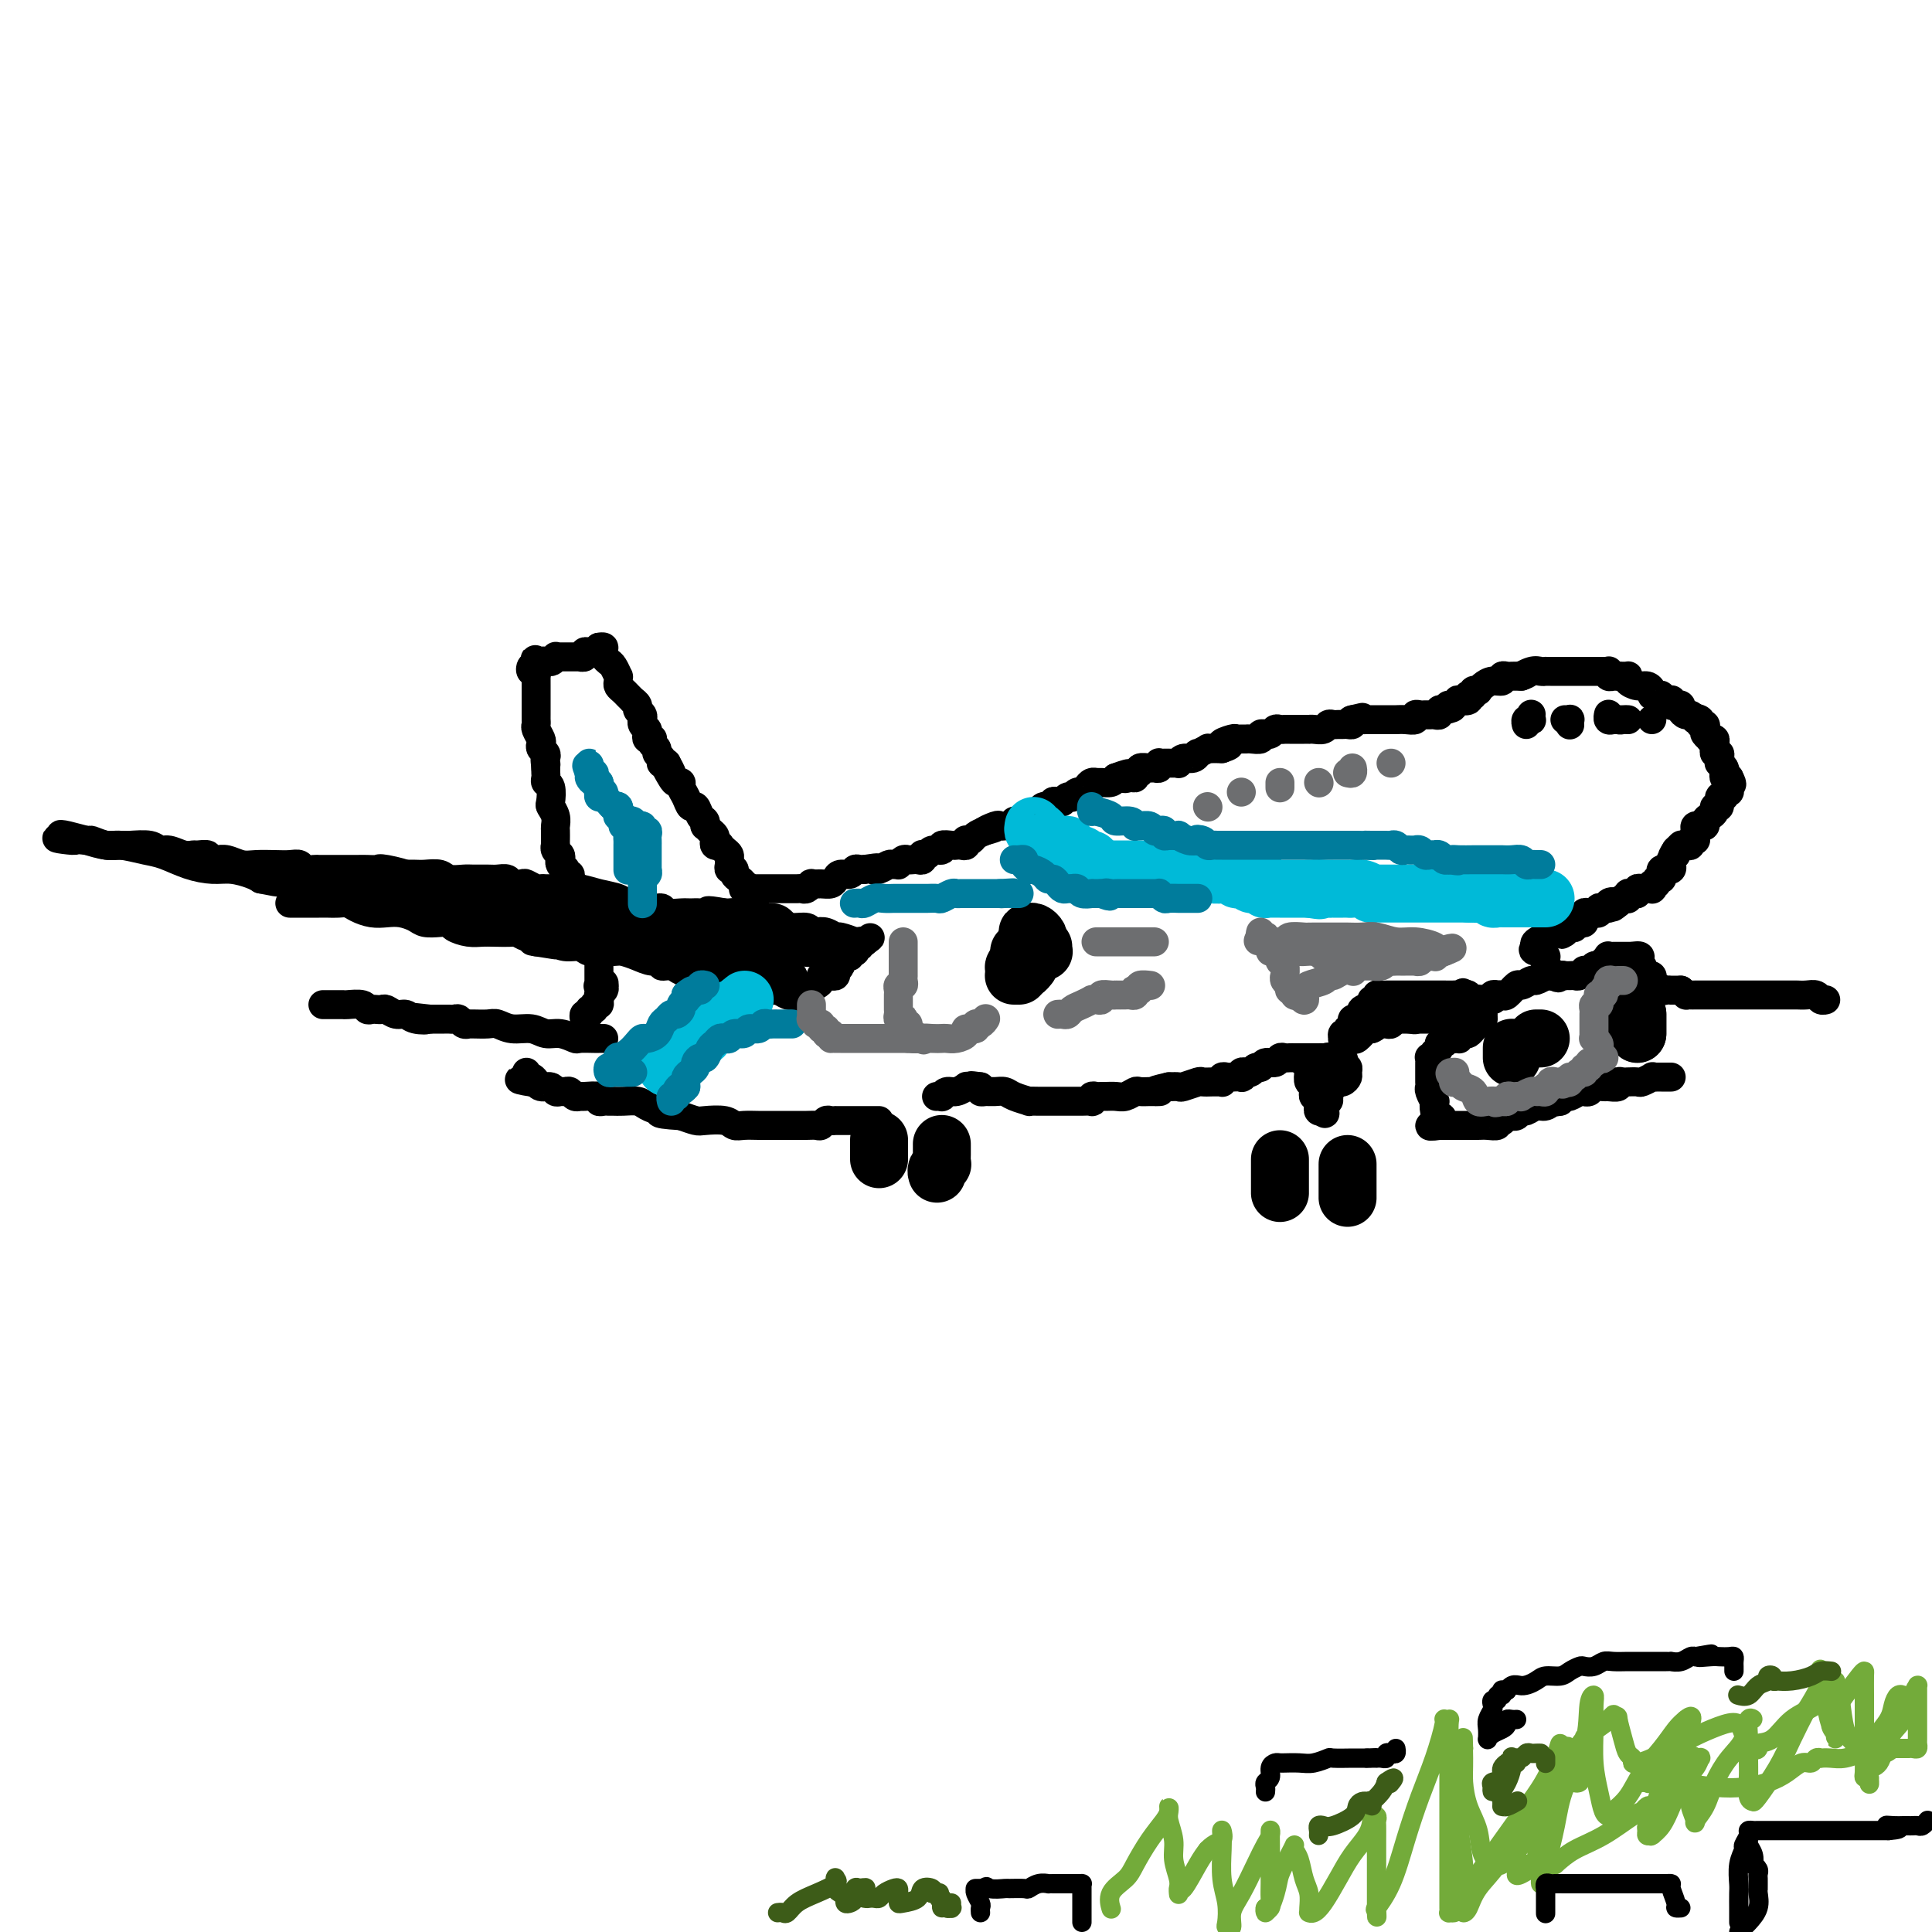 <svg viewBox='0 0 400 400' version='1.1' xmlns='http://www.w3.org/2000/svg' xmlns:xlink='http://www.w3.org/1999/xlink'><g fill='none' stroke='#73AB3A' stroke-width='4' stroke-linecap='round' stroke-linejoin='round'><path d='M230,395c0.006,0.019 0.011,0.038 0,0c-0.011,-0.038 -0.040,-0.133 0,0c0.040,0.133 0.149,0.493 0,0c-0.149,-0.493 -0.555,-1.841 0,-3c0.555,-1.159 2.072,-2.131 3,-3c0.928,-0.869 1.268,-1.635 2,-3c0.732,-1.365 1.857,-3.330 3,-5c1.143,-1.670 2.305,-3.046 3,-4c0.695,-0.954 0.922,-1.487 1,-2c0.078,-0.513 0.006,-1.005 0,-1c-0.006,0.005 0.055,0.508 0,1c-0.055,0.492 -0.225,0.972 0,2c0.225,1.028 0.845,2.605 1,4c0.155,1.395 -0.154,2.610 0,4c0.154,1.390 0.773,2.956 1,4c0.227,1.044 0.062,1.566 0,2c-0.062,0.434 -0.021,0.779 0,1c0.021,0.221 0.022,0.316 0,0c-0.022,-0.316 -0.068,-1.043 0,-1c0.068,0.043 0.249,0.858 1,0c0.751,-0.858 2.072,-3.388 3,-5c0.928,-1.612 1.464,-2.306 2,-3'/><path d='M250,383c1.607,-1.715 2.626,-1.502 3,-2c0.374,-0.498 0.104,-1.705 0,-2c-0.104,-0.295 -0.042,0.324 0,1c0.042,0.676 0.063,1.410 0,3c-0.063,1.590 -0.209,4.036 0,6c0.209,1.964 0.773,3.446 1,5c0.227,1.554 0.118,3.181 0,4c-0.118,0.819 -0.246,0.831 0,1c0.246,0.169 0.868,0.494 1,0c0.132,-0.494 -0.224,-1.809 0,-3c0.224,-1.191 1.027,-2.258 2,-4c0.973,-1.742 2.117,-4.157 3,-6c0.883,-1.843 1.504,-3.113 2,-4c0.496,-0.887 0.865,-1.392 1,-2c0.135,-0.608 0.036,-1.320 0,-1c-0.036,0.320 -0.009,1.673 0,3c0.009,1.327 -0.001,2.627 0,4c0.001,1.373 0.014,2.817 0,4c-0.014,1.183 -0.056,2.104 0,3c0.056,0.896 0.211,1.766 0,2c-0.211,0.234 -0.788,-0.168 -1,0c-0.212,0.168 -0.061,0.905 0,1c0.061,0.095 0.030,-0.453 0,-1'/><path d='M262,395c0.266,1.982 1.430,-1.063 2,-3c0.570,-1.937 0.544,-2.765 1,-4c0.456,-1.235 1.393,-2.877 2,-4c0.607,-1.123 0.883,-1.728 1,-2c0.117,-0.272 0.074,-0.212 0,0c-0.074,0.212 -0.177,0.575 0,1c0.177,0.425 0.636,0.913 1,2c0.364,1.087 0.634,2.775 1,4c0.366,1.225 0.830,1.988 1,3c0.170,1.012 0.048,2.272 0,3c-0.048,0.728 -0.022,0.923 0,1c0.022,0.077 0.039,0.034 0,0c-0.039,-0.034 -0.135,-0.059 0,0c0.135,0.059 0.502,0.204 1,0c0.498,-0.204 1.129,-0.755 2,-2c0.871,-1.245 1.984,-3.185 3,-5c1.016,-1.815 1.936,-3.507 3,-5c1.064,-1.493 2.271,-2.789 3,-4c0.729,-1.211 0.980,-2.337 1,-3c0.020,-0.663 -0.191,-0.864 0,-1c0.191,-0.136 0.783,-0.208 1,0c0.217,0.208 0.058,0.694 0,1c-0.058,0.306 -0.016,0.430 0,1c0.016,0.570 0.004,1.586 0,3c-0.004,1.414 -0.001,3.227 0,5c0.001,1.773 0.000,3.507 0,5c-0.000,1.493 -0.000,2.747 0,4'/><path d='M285,395c0.144,3.085 0.005,1.799 0,1c-0.005,-0.799 0.123,-1.110 0,-1c-0.123,0.110 -0.497,0.641 0,0c0.497,-0.641 1.864,-2.452 3,-5c1.136,-2.548 2.041,-5.832 3,-9c0.959,-3.168 1.974,-6.222 3,-9c1.026,-2.778 2.065,-5.282 3,-8c0.935,-2.718 1.767,-5.652 2,-7c0.233,-1.348 -0.134,-1.110 0,-1c0.134,0.110 0.768,0.091 1,0c0.232,-0.091 0.062,-0.256 0,1c-0.062,1.256 -0.017,3.932 0,6c0.017,2.068 0.004,3.527 0,6c-0.004,2.473 -0.001,5.959 0,9c0.001,3.041 -0.001,5.638 0,8c0.001,2.362 0.003,4.490 0,6c-0.003,1.510 -0.012,2.403 0,3c0.012,0.597 0.045,0.896 0,1c-0.045,0.104 -0.169,0.011 0,0c0.169,-0.011 0.630,0.061 1,0c0.370,-0.061 0.647,-0.254 1,-1c0.353,-0.746 0.781,-2.044 2,-4c1.219,-1.956 3.231,-4.572 5,-7c1.769,-2.428 3.297,-4.670 5,-7c1.703,-2.330 3.580,-4.748 5,-7c1.420,-2.252 2.382,-4.337 3,-6c0.618,-1.663 0.891,-2.904 1,-3c0.109,-0.096 0.055,0.952 0,2'/><path d='M323,363c3.457,-4.103 0.601,1.638 -1,5c-1.601,3.362 -1.945,4.345 -2,6c-0.055,1.655 0.181,3.982 0,6c-0.181,2.018 -0.779,3.727 -1,5c-0.221,1.273 -0.067,2.111 0,3c0.067,0.889 0.046,1.830 0,2c-0.046,0.170 -0.117,-0.432 0,-1c0.117,-0.568 0.423,-1.101 1,-3c0.577,-1.899 1.426,-5.165 2,-8c0.574,-2.835 0.872,-5.239 2,-8c1.128,-2.761 3.087,-5.879 4,-9c0.913,-3.121 0.780,-6.244 1,-8c0.220,-1.756 0.794,-2.144 1,-2c0.206,0.144 0.044,0.819 0,2c-0.044,1.181 0.030,2.867 0,5c-0.030,2.133 -0.164,4.713 0,7c0.164,2.287 0.628,4.280 1,6c0.372,1.720 0.654,3.168 1,4c0.346,0.832 0.757,1.049 1,1c0.243,-0.049 0.320,-0.362 1,-1c0.680,-0.638 1.964,-1.599 3,-3c1.036,-1.401 1.824,-3.241 3,-5c1.176,-1.759 2.740,-3.435 4,-5c1.260,-1.565 2.217,-3.019 3,-4c0.783,-0.981 1.391,-1.491 2,-2'/><path d='M349,356c2.571,-2.193 0.497,1.826 0,4c-0.497,2.174 0.583,2.504 1,4c0.417,1.496 0.170,4.159 0,6c-0.170,1.841 -0.265,2.861 0,4c0.265,1.139 0.888,2.398 1,3c0.112,0.602 -0.289,0.546 0,0c0.289,-0.546 1.267,-1.584 2,-3c0.733,-1.416 1.220,-3.212 2,-5c0.780,-1.788 1.851,-3.568 3,-5c1.149,-1.432 2.374,-2.515 3,-4c0.626,-1.485 0.651,-3.370 1,-4c0.349,-0.630 1.022,-0.004 1,0c-0.022,0.004 -0.739,-0.616 -1,0c-0.261,0.616 -0.066,2.466 0,4c0.066,1.534 0.004,2.751 0,4c-0.004,1.249 0.051,2.531 0,4c-0.051,1.469 -0.210,3.127 0,4c0.210,0.873 0.787,0.962 1,1c0.213,0.038 0.062,0.024 0,0c-0.062,-0.024 -0.036,-0.059 0,0c0.036,0.059 0.082,0.212 1,-1c0.918,-1.212 2.709,-3.788 4,-6c1.291,-2.212 2.083,-4.061 3,-6c0.917,-1.939 1.958,-3.970 3,-6'/><path d='M374,354c2.531,-4.033 2.860,-5.116 3,-6c0.140,-0.884 0.093,-1.568 0,-2c-0.093,-0.432 -0.231,-0.611 0,0c0.231,0.611 0.832,2.010 1,3c0.168,0.990 -0.097,1.569 0,3c0.097,1.431 0.558,3.713 1,5c0.442,1.287 0.867,1.579 1,2c0.133,0.421 -0.026,0.971 0,1c0.026,0.029 0.238,-0.461 0,-1c-0.238,-0.539 -0.925,-1.125 -1,-2c-0.075,-0.875 0.463,-2.037 1,-3c0.537,-0.963 1.072,-1.725 2,-3c0.928,-1.275 2.249,-3.062 3,-4c0.751,-0.938 0.933,-1.028 1,-1c0.067,0.028 0.018,0.174 0,1c-0.018,0.826 -0.005,2.333 0,4c0.005,1.667 0.000,3.494 0,5c-0.000,1.506 0.003,2.691 0,4c-0.003,1.309 -0.011,2.743 0,4c0.011,1.257 0.041,2.339 0,3c-0.041,0.661 -0.155,0.903 0,1c0.155,0.097 0.577,0.048 1,0'/><path d='M387,368c0.209,3.075 -0.267,0.261 0,-1c0.267,-1.261 1.277,-0.969 2,-2c0.723,-1.031 1.161,-3.386 2,-5c0.839,-1.614 2.081,-2.486 3,-4c0.919,-1.514 1.514,-3.671 2,-5c0.486,-1.329 0.862,-1.832 1,-2c0.138,-0.168 0.037,-0.001 0,0c-0.037,0.001 -0.010,-0.164 0,0c0.010,0.164 0.003,0.657 0,1c-0.003,0.343 -0.001,0.536 0,1c0.001,0.464 0.001,1.200 0,2c-0.001,0.800 -0.003,1.664 0,3c0.003,1.336 0.010,3.142 0,4c-0.010,0.858 -0.039,0.766 0,1c0.039,0.234 0.146,0.795 0,1c-0.146,0.205 -0.544,0.055 -1,0c-0.456,-0.055 -0.969,-0.015 -1,0c-0.031,0.015 0.420,0.004 0,0c-0.420,-0.004 -1.710,-0.002 -3,0'/><path d='M392,362c-1.038,0.552 -1.133,0.932 -2,1c-0.867,0.068 -2.504,-0.178 -4,0c-1.496,0.178 -2.849,0.779 -4,1c-1.151,0.221 -2.101,0.064 -3,0c-0.899,-0.064 -1.749,-0.033 -2,0c-0.251,0.033 0.096,0.067 0,0c-0.096,-0.067 -0.636,-0.236 -1,0c-0.364,0.236 -0.553,0.876 -1,1c-0.447,0.124 -1.151,-0.267 -2,0c-0.849,0.267 -1.843,1.192 -3,2c-1.157,0.808 -2.477,1.498 -4,2c-1.523,0.502 -3.250,0.814 -5,1c-1.750,0.186 -3.523,0.245 -6,0c-2.477,-0.245 -5.658,-0.795 -8,-1c-2.342,-0.205 -3.845,-0.064 -5,0c-1.155,0.064 -1.960,0.052 -2,0c-0.040,-0.052 0.687,-0.143 1,0c0.313,0.143 0.214,0.520 1,0c0.786,-0.520 2.458,-1.938 4,-3c1.542,-1.062 2.955,-1.768 4,-2c1.045,-0.232 1.723,0.010 2,0c0.277,-0.010 0.151,-0.272 0,0c-0.151,0.272 -0.329,1.078 -1,2c-0.671,0.922 -1.836,1.961 -3,3'/><path d='M348,369c-0.578,1.527 -1.025,2.845 -2,4c-0.975,1.155 -2.480,2.146 -3,3c-0.520,0.854 -0.056,1.570 0,1c0.056,-0.570 -0.298,-2.426 0,-4c0.298,-1.574 1.246,-2.867 2,-4c0.754,-1.133 1.313,-2.106 2,-3c0.687,-0.894 1.502,-1.707 2,-2c0.498,-0.293 0.677,-0.064 1,0c0.323,0.064 0.788,-0.038 1,0c0.212,0.038 0.170,0.216 0,0c-0.170,-0.216 -0.470,-0.825 -1,0c-0.530,0.825 -1.291,3.083 -2,5c-0.709,1.917 -1.366,3.494 -2,5c-0.634,1.506 -1.246,2.940 -2,4c-0.754,1.060 -1.652,1.745 -2,2c-0.348,0.255 -0.147,0.081 0,0c0.147,-0.081 0.239,-0.067 0,0c-0.239,0.067 -0.810,0.187 -1,0c-0.190,-0.187 0.003,-0.681 0,-1c-0.003,-0.319 -0.200,-0.465 0,-1c0.200,-0.535 0.797,-1.460 1,-2c0.203,-0.540 0.013,-0.694 0,-1c-0.013,-0.306 0.151,-0.763 0,-1c-0.151,-0.237 -0.616,-0.255 -1,0c-0.384,0.255 -0.686,0.781 -1,1c-0.314,0.219 -0.641,0.131 -2,1c-1.359,0.869 -3.751,2.696 -6,4c-2.249,1.304 -4.357,2.087 -6,3c-1.643,0.913 -2.822,1.957 -4,3'/><path d='M322,386c-2.930,1.427 -2.257,-0.005 -3,0c-0.743,0.005 -2.904,1.448 -4,2c-1.096,0.552 -1.129,0.213 -1,0c0.129,-0.213 0.419,-0.300 0,-1c-0.419,-0.700 -1.547,-2.013 -1,-2c0.547,0.013 2.769,1.352 4,1c1.231,-0.352 1.471,-2.396 1,-4c-0.471,-1.604 -1.653,-2.769 -2,-4c-0.347,-1.231 0.141,-2.529 0,-3c-0.141,-0.471 -0.913,-0.115 -1,0c-0.087,0.115 0.510,-0.012 0,1c-0.510,1.012 -2.126,3.161 -3,5c-0.874,1.839 -1.005,3.366 -2,5c-0.995,1.634 -2.855,3.373 -4,5c-1.145,1.627 -1.574,3.142 -2,4c-0.426,0.858 -0.850,1.060 -1,1c-0.150,-0.060 -0.026,-0.383 0,-1c0.026,-0.617 -0.046,-1.527 0,-3c0.046,-1.473 0.209,-3.508 0,-6c-0.209,-2.492 -0.789,-5.442 -1,-8c-0.211,-2.558 -0.054,-4.724 0,-7c0.054,-2.276 0.004,-4.662 0,-6c-0.004,-1.338 0.037,-1.630 0,-2c-0.037,-0.370 -0.154,-0.820 0,-1c0.154,-0.180 0.577,-0.090 1,0'/><path d='M303,362c-0.147,-4.891 -0.013,-0.618 0,2c0.013,2.618 -0.094,3.581 0,5c0.094,1.419 0.388,3.293 1,5c0.612,1.707 1.541,3.245 2,5c0.459,1.755 0.448,3.726 1,5c0.552,1.274 1.668,1.850 2,2c0.332,0.150 -0.120,-0.126 0,0c0.120,0.126 0.813,0.653 2,0c1.187,-0.653 2.868,-2.488 4,-4c1.132,-1.512 1.715,-2.703 3,-5c1.285,-2.297 3.273,-5.701 5,-8c1.727,-2.299 3.195,-3.492 4,-5c0.805,-1.508 0.947,-3.330 1,-4c0.053,-0.670 0.015,-0.189 0,0c-0.015,0.189 -0.008,0.085 0,0c0.008,-0.085 0.016,-0.149 0,0c-0.016,0.149 -0.056,0.513 0,1c0.056,0.487 0.207,1.098 0,2c-0.207,0.902 -0.774,2.095 -1,3c-0.226,0.905 -0.113,1.523 0,2c0.113,0.477 0.225,0.813 0,1c-0.225,0.187 -0.788,0.223 -1,0c-0.212,-0.223 -0.072,-0.706 0,-1c0.072,-0.294 0.075,-0.398 0,-1c-0.075,-0.602 -0.230,-1.700 0,-3c0.230,-1.300 0.845,-2.802 2,-4c1.155,-1.198 2.849,-2.092 4,-3c1.151,-0.908 1.757,-1.831 2,-2c0.243,-0.169 0.121,0.415 0,1'/><path d='M334,356c1.106,-0.816 0.870,-0.856 1,0c0.130,0.856 0.625,2.608 1,4c0.375,1.392 0.628,2.424 1,3c0.372,0.576 0.862,0.694 1,1c0.138,0.306 -0.075,0.798 0,1c0.075,0.202 0.439,0.114 1,0c0.561,-0.114 1.320,-0.253 3,-1c1.680,-0.747 4.281,-2.102 6,-3c1.719,-0.898 2.555,-1.339 4,-2c1.445,-0.661 3.500,-1.543 5,-2c1.500,-0.457 2.445,-0.489 3,0c0.555,0.489 0.721,1.501 1,2c0.279,0.499 0.672,0.487 1,1c0.328,0.513 0.592,1.550 1,2c0.408,0.450 0.960,0.312 1,0c0.040,-0.312 -0.431,-0.797 0,-1c0.431,-0.203 1.764,-0.125 3,-1c1.236,-0.875 2.374,-2.704 4,-4c1.626,-1.296 3.742,-2.059 5,-3c1.258,-0.941 1.660,-2.062 2,-3c0.340,-0.938 0.617,-1.695 1,-2c0.383,-0.305 0.872,-0.159 1,0c0.128,0.159 -0.106,0.331 0,1c0.106,0.669 0.553,1.834 1,3'/><path d='M381,352c0.292,1.829 0.522,4.401 1,6c0.478,1.599 1.205,2.224 2,3c0.795,0.776 1.660,1.702 2,2c0.340,0.298 0.157,-0.031 0,0c-0.157,0.031 -0.288,0.421 0,0c0.288,-0.421 0.995,-1.654 2,-3c1.005,-1.346 2.308,-2.806 3,-4c0.692,-1.194 0.774,-2.124 1,-3c0.226,-0.876 0.597,-1.699 1,-2c0.403,-0.301 0.839,-0.081 1,0c0.161,0.081 0.046,0.023 0,0c-0.046,-0.023 -0.023,-0.012 0,0'/></g>
<g fill='none' stroke='#000000' stroke-width='4' stroke-linecap='round' stroke-linejoin='round'><path d='M362,380c0.030,0.353 0.060,0.707 0,1c-0.060,0.293 -0.208,0.526 0,1c0.208,0.474 0.774,1.188 1,2c0.226,0.812 0.113,1.723 0,2c-0.113,0.277 -0.226,-0.081 0,0c0.226,0.081 0.793,0.600 1,1c0.207,0.400 0.056,0.681 0,1c-0.056,0.319 -0.015,0.675 0,1c0.015,0.325 0.006,0.618 0,1c-0.006,0.382 -0.007,0.855 0,1c0.007,0.145 0.024,-0.036 0,0c-0.024,0.036 -0.089,0.288 0,1c0.089,0.712 0.332,1.884 0,3c-0.332,1.116 -1.238,2.176 -2,3c-0.762,0.824 -1.381,1.412 -2,2'/><path d='M360,398c-0.000,0.047 -0.000,0.093 0,0c0.000,-0.093 0.000,-0.327 0,-1c-0.000,-0.673 -0.001,-1.786 0,-2c0.001,-0.214 0.004,0.472 0,0c-0.004,-0.472 -0.016,-2.100 0,-3c0.016,-0.900 0.061,-1.071 0,-2c-0.061,-0.929 -0.228,-2.617 0,-4c0.228,-1.383 0.849,-2.462 1,-3c0.151,-0.538 -0.169,-0.537 0,-1c0.169,-0.463 0.827,-1.392 1,-2c0.173,-0.608 -0.140,-0.895 0,-1c0.140,-0.105 0.733,-0.028 1,0c0.267,0.028 0.209,0.008 1,0c0.791,-0.008 2.431,-0.002 4,0c1.569,0.002 3.068,0.001 5,0c1.932,-0.001 4.297,-0.000 6,0c1.703,0.000 2.745,0.000 4,0c1.255,-0.000 2.722,-0.000 4,0c1.278,0.000 2.365,0.000 3,0c0.635,-0.000 0.817,-0.000 1,0'/><path d='M391,379c4.455,-0.381 1.091,-0.834 0,-1c-1.091,-0.166 0.089,-0.045 1,0c0.911,0.045 1.553,0.013 2,0c0.447,-0.013 0.698,-0.007 1,0c0.302,0.007 0.656,0.016 1,0c0.344,-0.016 0.680,-0.056 1,0c0.320,0.056 0.625,0.207 1,0c0.375,-0.207 0.822,-0.774 1,-1c0.178,-0.226 0.089,-0.113 0,0'/><path d='M320,391c0.000,-0.059 0.000,-0.117 0,0c-0.000,0.117 -0.000,0.411 0,1c0.000,0.589 0.000,1.475 0,2c-0.000,0.525 -0.000,0.691 0,1c0.000,0.309 0.000,0.762 0,1c-0.000,0.238 -0.000,0.263 0,0c0.000,-0.263 0.000,-0.812 0,-1c-0.000,-0.188 -0.001,-0.016 0,0c0.001,0.016 0.003,-0.125 0,-1c-0.003,-0.875 -0.012,-2.483 0,-3c0.012,-0.517 0.046,0.058 0,0c-0.046,-0.058 -0.173,-0.747 0,-1c0.173,-0.253 0.647,-0.068 1,0c0.353,0.068 0.587,0.018 1,0c0.413,-0.018 1.006,-0.005 2,0c0.994,0.005 2.390,0.001 4,0c1.610,-0.001 3.433,-0.000 5,0c1.567,0.000 2.876,0.000 4,0c1.124,-0.000 2.062,-0.000 3,0'/><path d='M340,390c2.941,0.000 2.293,0.000 2,0c-0.293,-0.000 -0.232,-0.000 0,0c0.232,0.000 0.636,0.001 1,0c0.364,-0.001 0.690,-0.004 1,0c0.310,0.004 0.604,0.015 1,0c0.396,-0.015 0.894,-0.057 1,0c0.106,0.057 -0.182,0.211 0,1c0.182,0.789 0.832,2.211 1,3c0.168,0.789 -0.147,0.943 0,1c0.147,0.057 0.756,0.016 1,0c0.244,-0.016 0.122,-0.008 0,0'/><path d='M314,356c-0.305,0.024 -0.610,0.048 -1,0c-0.390,-0.048 -0.865,-0.167 -1,0c-0.135,0.167 0.069,0.619 0,1c-0.069,0.381 -0.411,0.690 -1,1c-0.589,0.310 -1.426,0.621 -2,1c-0.574,0.379 -0.886,0.828 -1,1c-0.114,0.172 -0.032,0.069 0,0c0.032,-0.069 0.012,-0.102 0,0c-0.012,0.102 -0.017,0.340 0,0c0.017,-0.340 0.056,-1.258 0,-2c-0.056,-0.742 -0.207,-1.308 0,-2c0.207,-0.692 0.772,-1.510 1,-2c0.228,-0.490 0.117,-0.652 0,-1c-0.117,-0.348 -0.241,-0.882 0,-1c0.241,-0.118 0.849,0.178 1,0c0.151,-0.178 -0.153,-0.832 0,-1c0.153,-0.168 0.763,0.151 1,0c0.237,-0.151 0.102,-0.771 0,-1c-0.102,-0.229 -0.172,-0.065 0,0c0.172,0.065 0.586,0.033 1,0'/><path d='M312,350c1.137,-1.730 1.981,-1.055 3,-1c1.019,0.055 2.213,-0.511 3,-1c0.787,-0.489 1.166,-0.902 2,-1c0.834,-0.098 2.124,0.118 3,0c0.876,-0.118 1.337,-0.571 2,-1c0.663,-0.429 1.527,-0.833 2,-1c0.473,-0.167 0.553,-0.097 1,0c0.447,0.097 1.260,0.222 2,0c0.740,-0.222 1.406,-0.792 2,-1c0.594,-0.208 1.116,-0.056 2,0c0.884,0.056 2.131,0.015 3,0c0.869,-0.015 1.361,-0.004 2,0c0.639,0.004 1.424,0.001 2,0c0.576,-0.001 0.942,-0.000 1,0c0.058,0.000 -0.192,0.000 0,0c0.192,-0.000 0.826,0.000 1,0c0.174,-0.000 -0.113,-0.000 0,0c0.113,0.000 0.624,0.001 1,0c0.376,-0.001 0.615,-0.004 1,0c0.385,0.004 0.916,0.015 1,0c0.084,-0.015 -0.279,-0.057 0,0c0.279,0.057 1.198,0.211 2,0c0.802,-0.211 1.485,-0.788 2,-1c0.515,-0.212 0.861,-0.061 1,0c0.139,0.061 0.069,0.030 0,0'/><path d='M351,343c6.163,-1.083 2.072,-0.291 1,0c-1.072,0.291 0.876,0.081 2,0c1.124,-0.081 1.426,-0.033 2,0c0.574,0.033 1.422,0.051 2,0c0.578,-0.051 0.887,-0.171 1,0c0.113,0.171 0.030,0.633 0,1c-0.030,0.367 -0.008,0.637 0,1c0.008,0.363 0.002,0.818 0,1c-0.002,0.182 -0.001,0.091 0,0'/><path d='M262,371c0.032,-0.326 0.064,-0.651 0,-1c-0.064,-0.349 -0.225,-0.720 0,-1c0.225,-0.280 0.835,-0.467 1,-1c0.165,-0.533 -0.116,-1.411 0,-2c0.116,-0.589 0.629,-0.890 1,-1c0.371,-0.110 0.601,-0.028 1,0c0.399,0.028 0.966,0.004 1,0c0.034,-0.004 -0.464,0.013 0,0c0.464,-0.013 1.890,-0.056 3,0c1.110,0.056 1.904,0.211 3,0c1.096,-0.211 2.495,-0.789 3,-1c0.505,-0.211 0.115,-0.057 1,0c0.885,0.057 3.046,0.015 4,0c0.954,-0.015 0.701,-0.004 1,0c0.299,0.004 1.149,0.002 2,0'/><path d='M283,364c3.183,-0.155 1.640,-0.042 1,0c-0.640,0.042 -0.378,0.012 0,0c0.378,-0.012 0.871,-0.007 1,0c0.129,0.007 -0.106,0.016 0,0c0.106,-0.016 0.554,-0.056 1,0c0.446,0.056 0.890,0.207 1,0c0.110,-0.207 -0.114,-0.774 0,-1c0.114,-0.226 0.567,-0.112 1,0c0.433,0.112 0.847,0.223 1,0c0.153,-0.223 0.044,-0.778 0,-1c-0.044,-0.222 -0.022,-0.111 0,0'/><path d='M203,396c-0.030,-0.362 -0.060,-0.724 0,-1c0.060,-0.276 0.212,-0.466 0,-1c-0.212,-0.534 -0.786,-1.411 -1,-2c-0.214,-0.589 -0.068,-0.890 0,-1c0.068,-0.110 0.060,-0.030 0,0c-0.060,0.030 -0.170,0.008 0,0c0.170,-0.008 0.620,-0.002 1,0c0.380,0.002 0.690,0.001 1,0'/><path d='M204,391c0.203,-0.773 0.211,-0.206 1,0c0.789,0.206 2.361,0.051 3,0c0.639,-0.051 0.347,0.000 1,0c0.653,-0.000 2.251,-0.053 3,0c0.749,0.053 0.648,0.210 1,0c0.352,-0.210 1.155,-0.788 2,-1c0.845,-0.212 1.731,-0.057 2,0c0.269,0.057 -0.079,0.015 0,0c0.079,-0.015 0.584,-0.004 1,0c0.416,0.004 0.742,0.001 1,0c0.258,-0.001 0.447,-0.000 1,0c0.553,0.000 1.469,-0.000 2,0c0.531,0.000 0.678,0.001 1,0c0.322,-0.001 0.818,-0.004 1,0c0.182,0.004 0.049,0.013 0,0c-0.049,-0.013 -0.013,-0.050 0,0c0.013,0.050 0.003,0.185 0,1c-0.003,0.815 -0.001,2.310 0,3c0.001,0.690 0.000,0.577 0,1c-0.000,0.423 -0.000,1.383 0,2c0.000,0.617 0.000,0.891 0,1c-0.000,0.109 -0.000,0.055 0,0'/></g>
<g fill='none' stroke='#3D5C18' stroke-width='4' stroke-linecap='round' stroke-linejoin='round'><path d='M161,396c0.346,-0.048 0.693,-0.097 1,0c0.307,0.097 0.576,0.338 1,0c0.424,-0.338 1.004,-1.255 2,-2c0.996,-0.745 2.410,-1.317 4,-2c1.590,-0.683 3.357,-1.476 4,-2c0.643,-0.524 0.162,-0.778 0,-1c-0.162,-0.222 -0.005,-0.413 0,0c0.005,0.413 -0.142,1.430 0,2c0.142,0.570 0.573,0.692 1,1c0.427,0.308 0.849,0.801 1,1c0.151,0.199 0.030,0.104 0,0c-0.030,-0.104 0.030,-0.217 0,0c-0.030,0.217 -0.149,0.765 0,1c0.149,0.235 0.566,0.156 1,0c0.434,-0.156 0.886,-0.388 1,-1c0.114,-0.612 -0.110,-1.603 0,-2c0.110,-0.397 0.555,-0.198 1,0'/><path d='M178,391c2.582,-0.607 0.537,0.374 0,1c-0.537,0.626 0.432,0.897 1,1c0.568,0.103 0.733,0.038 1,0c0.267,-0.038 0.636,-0.050 1,0c0.364,0.050 0.725,0.160 1,0c0.275,-0.160 0.466,-0.590 1,-1c0.534,-0.410 1.411,-0.800 2,-1c0.589,-0.200 0.891,-0.211 1,0c0.109,0.211 0.026,0.643 0,1c-0.026,0.357 0.005,0.638 0,1c-0.005,0.362 -0.047,0.804 0,1c0.047,0.196 0.181,0.146 1,0c0.819,-0.146 2.323,-0.390 3,-1c0.677,-0.610 0.529,-1.587 1,-2c0.471,-0.413 1.563,-0.261 2,0c0.437,0.261 0.218,0.630 0,1'/><path d='M193,392c2.486,0.052 1.202,-0.316 1,0c-0.202,0.316 0.677,1.318 1,2c0.323,0.682 0.091,1.043 0,1c-0.091,-0.043 -0.039,-0.491 0,-1c0.039,-0.509 0.067,-1.079 0,-1c-0.067,0.079 -0.228,0.805 0,1c0.228,0.195 0.846,-0.143 1,0c0.154,0.143 -0.155,0.767 0,1c0.155,0.233 0.774,0.076 1,0c0.226,-0.076 0.061,-0.072 0,0c-0.061,0.072 -0.016,0.212 0,0c0.016,-0.212 0.005,-0.775 0,-1c-0.005,-0.225 -0.002,-0.113 0,0'/><path d='M273,380c0.022,-0.313 0.045,-0.625 0,-1c-0.045,-0.375 -0.156,-0.811 0,-1c0.156,-0.189 0.580,-0.131 1,0c0.420,0.131 0.834,0.336 2,0c1.166,-0.336 3.082,-1.214 4,-2c0.918,-0.786 0.838,-1.480 1,-2c0.162,-0.520 0.565,-0.867 1,-1c0.435,-0.133 0.902,-0.054 1,0c0.098,0.054 -0.172,0.083 0,0c0.172,-0.083 0.785,-0.277 1,0c0.215,0.277 0.033,1.024 0,1c-0.033,-0.024 0.084,-0.821 0,-1c-0.084,-0.179 -0.369,0.259 0,0c0.369,-0.259 1.391,-1.217 2,-2c0.609,-0.783 0.804,-1.392 1,-2'/><path d='M287,369c2.400,-1.711 1.400,-0.489 1,0c-0.400,0.489 -0.200,0.244 0,0'/><path d='M320,364c0.000,0.031 0.000,0.062 0,0c0.000,-0.062 0.000,-0.216 0,0c0.000,0.216 0.000,0.804 0,1c0.000,0.196 0.000,0.001 0,0c0.000,-0.001 0.000,0.192 0,0c0.000,-0.192 0.000,-0.769 0,-1c0.000,-0.231 0.000,-0.115 0,0'/><path d='M319,363c-0.334,-0.009 -0.668,-0.017 -1,0c-0.332,0.017 -0.663,0.061 -1,0c-0.337,-0.061 -0.682,-0.226 -1,0c-0.318,0.226 -0.610,0.844 -1,1c-0.390,0.156 -0.879,-0.152 -1,0c-0.121,0.152 0.125,0.762 0,1c-0.125,0.238 -0.621,0.105 -1,0c-0.379,-0.105 -0.640,-0.183 -1,0c-0.360,0.183 -0.818,0.626 -1,1c-0.182,0.374 -0.087,0.679 0,1c0.087,0.321 0.167,0.658 0,1c-0.167,0.342 -0.583,0.691 -1,1c-0.417,0.309 -0.837,0.580 -1,1c-0.163,0.420 -0.069,0.991 0,1c0.069,0.009 0.113,-0.543 0,-1c-0.113,-0.457 -0.384,-0.819 0,-1c0.384,-0.181 1.423,-0.179 2,-1c0.577,-0.821 0.691,-2.464 1,-3c0.309,-0.536 0.812,0.034 1,0c0.188,-0.034 0.061,-0.673 0,-1c-0.061,-0.327 -0.055,-0.343 0,0c0.055,0.343 0.158,1.045 0,2c-0.158,0.955 -0.579,2.163 -1,3c-0.421,0.837 -0.844,1.302 -1,2c-0.156,0.698 -0.045,1.628 0,2c0.045,0.372 0.022,0.186 0,0'/><path d='M311,373c-0.029,1.293 -0.100,1.027 0,1c0.100,-0.027 0.373,0.185 1,0c0.627,-0.185 1.608,-0.767 2,-1c0.392,-0.233 0.196,-0.116 0,0'/><path d='M360,351c-0.183,-0.055 -0.365,-0.109 0,0c0.365,0.109 1.279,0.382 2,0c0.721,-0.382 1.250,-1.419 2,-2c0.750,-0.581 1.722,-0.706 2,-1c0.278,-0.294 -0.138,-0.759 0,-1c0.138,-0.241 0.829,-0.260 1,0c0.171,0.260 -0.179,0.799 0,1c0.179,0.201 0.887,0.064 1,0c0.113,-0.064 -0.369,-0.056 0,0c0.369,0.056 1.588,0.159 3,0c1.412,-0.159 3.018,-0.579 4,-1c0.982,-0.421 1.341,-0.844 2,-1c0.659,-0.156 1.617,-0.045 2,0c0.383,0.045 0.192,0.022 0,0'/></g>
<g fill='none' stroke='#000000' stroke-width='12' stroke-linecap='round' stroke-linejoin='round'><path d='M265,240c0.000,0.447 0.000,0.893 0,1c0.000,0.107 0.000,-0.126 0,0c0.000,0.126 0.000,0.612 0,1c0.000,0.388 0.000,0.677 0,1c0.000,0.323 0.000,0.679 0,1c0.000,0.321 0.000,0.608 0,1c0.000,0.392 0.000,0.889 0,1c0.000,0.111 0.000,-0.162 0,0c0.000,0.162 0.000,0.761 0,1c0.000,0.239 0.000,0.120 0,0'/><path d='M279,241c0.000,0.333 0.000,0.666 0,1c0.000,0.334 0.000,0.667 0,1c0.000,0.333 0.000,0.664 0,1c0.000,0.336 0.000,0.678 0,1c0.000,0.322 0.000,0.626 0,1c0.000,0.374 0.000,0.818 0,1c0.000,0.182 0.000,0.100 0,0c0.000,-0.100 0.000,-0.219 0,0c0.000,0.219 0.000,0.777 0,1c0.000,0.223 0.000,0.112 0,0'/><path d='M195,237c0.001,0.044 0.001,0.088 0,0c-0.001,-0.088 -0.004,-0.308 0,0c0.004,0.308 0.015,1.144 0,2c-0.015,0.856 -0.057,1.732 0,2c0.057,0.268 0.211,-0.073 0,0c-0.211,0.073 -0.788,0.558 -1,1c-0.212,0.442 -0.061,0.841 0,1c0.061,0.159 0.030,0.080 0,0'/><path d='M182,236c0.000,0.475 0.000,0.951 0,1c0.000,0.049 0.000,-0.327 0,0c0.000,0.327 0.000,1.357 0,2c0.000,0.643 0.000,0.898 0,1c-0.000,0.102 0.000,0.051 0,0'/><path d='M211,197c0.002,0.332 0.003,0.664 0,1c-0.003,0.336 -0.011,0.675 0,1c0.011,0.325 0.042,0.637 0,1c-0.042,0.363 -0.156,0.778 0,1c0.156,0.222 0.580,0.252 1,0c0.420,-0.252 0.834,-0.786 1,-1c0.166,-0.214 0.083,-0.107 0,0'/><path d='M216,196c0.001,0.423 0.001,0.845 0,1c-0.001,0.155 -0.004,0.041 0,0c0.004,-0.041 0.015,-0.010 0,0c-0.015,0.010 -0.057,-0.000 0,0c0.057,0.000 0.211,0.011 0,0c-0.211,-0.011 -0.788,-0.044 -1,0c-0.212,0.044 -0.060,0.166 0,0c0.060,-0.166 0.027,-0.619 0,-1c-0.027,-0.381 -0.048,-0.690 0,-1c0.048,-0.310 0.167,-0.622 0,-1c-0.167,-0.378 -0.619,-0.822 -1,-1c-0.381,-0.178 -0.690,-0.089 -1,0'/><path d='M213,193c-0.482,-0.285 -0.186,0.501 0,1c0.186,0.499 0.261,0.711 0,1c-0.261,0.289 -0.858,0.655 -1,1c-0.142,0.345 0.172,0.670 0,1c-0.172,0.330 -0.831,0.667 -1,1c-0.169,0.333 0.151,0.664 0,1c-0.151,0.336 -0.773,0.679 -1,1c-0.227,0.321 -0.061,0.622 0,1c0.061,0.378 0.015,0.833 0,1c-0.015,0.167 -0.000,0.045 0,0c0.000,-0.045 -0.014,-0.012 0,0c0.014,0.012 0.055,0.003 0,0c-0.055,-0.003 -0.207,-0.001 0,0c0.207,0.001 0.773,0.000 1,0c0.227,-0.000 0.113,-0.000 0,0'/><path d='M339,210c0.000,0.024 0.000,0.048 0,0c0.000,-0.048 0.000,-0.167 0,0c0.000,0.167 0.000,0.619 0,1c0.000,0.381 0.000,0.691 0,1c0.000,0.309 0.000,0.616 0,1c0.000,0.384 0.000,0.845 0,1c0.000,0.155 0.000,0.003 0,0c0.000,-0.003 0.000,0.144 0,0c0.000,-0.144 0.000,-0.577 0,-1c0.000,-0.423 0.000,-0.835 0,-1c0.000,-0.165 0.000,-0.082 0,0'/><path d='M339,210c0.000,0.447 0.000,0.894 0,1c0.000,0.106 0.000,-0.129 0,0c0.000,0.129 0.000,0.622 0,1c0.000,0.378 0.000,0.640 0,1c0.000,0.360 -0.000,0.817 0,1c0.000,0.183 0.000,0.091 0,0'/></g>
<g fill='none' stroke='#000000' stroke-width='6' stroke-linecap='round' stroke-linejoin='round'><path d='M317,148c0.008,-0.111 0.016,-0.222 0,0c-0.016,0.222 -0.057,0.778 0,1c0.057,0.222 0.211,0.111 0,0c-0.211,-0.111 -0.788,-0.222 -1,0c-0.212,0.222 -0.061,0.778 0,1c0.061,0.222 0.030,0.111 0,0'/><path d='M324,149c0.423,0.030 0.845,0.061 1,0c0.155,-0.061 0.041,-0.212 0,0c-0.041,0.212 -0.011,0.788 0,1c0.011,0.212 0.003,0.061 0,0c-0.003,-0.061 -0.002,-0.030 0,0'/><path d='M333,148c0.024,-0.113 0.048,-0.226 0,0c-0.048,0.226 -0.167,0.792 0,1c0.167,0.208 0.619,0.060 1,0c0.381,-0.060 0.690,-0.030 1,0'/><path d='M335,149c0.475,0.155 0.663,0.041 1,0c0.337,-0.041 0.822,-0.011 1,0c0.178,0.011 0.048,0.003 0,0c-0.048,-0.003 -0.014,-0.001 0,0c0.014,0.001 0.007,0.000 0,0'/><path d='M342,149c0.000,0.000 0.000,0.000 0,0c0.000,0.000 0.000,0.000 0,0c-0.000,0.000 0.000,0.000 0,0'/><path d='M60,187c0.319,-0.000 0.638,-0.000 1,0c0.362,0.000 0.768,0.000 1,0c0.232,-0.000 0.289,-0.001 1,0c0.711,0.001 2.077,0.003 3,0c0.923,-0.003 1.405,-0.011 2,0c0.595,0.011 1.303,0.042 2,0c0.697,-0.042 1.383,-0.156 2,0c0.617,0.156 1.166,0.580 2,1c0.834,0.420 1.951,0.834 3,1c1.049,0.166 2.028,0.083 3,0c0.972,-0.083 1.938,-0.167 3,0c1.062,0.167 2.219,0.583 3,1c0.781,0.417 1.185,0.833 2,1c0.815,0.167 2.042,0.083 3,0c0.958,-0.083 1.649,-0.166 2,0c0.351,0.166 0.364,0.581 1,1c0.636,0.419 1.896,0.843 3,1c1.104,0.157 2.054,0.046 3,0c0.946,-0.046 1.889,-0.027 3,0c1.111,0.027 2.392,0.063 3,0c0.608,-0.063 0.544,-0.223 1,0c0.456,0.223 1.430,0.829 2,1c0.570,0.171 0.734,-0.094 1,0c0.266,0.094 0.633,0.547 1,1'/><path d='M111,195c7.852,1.233 1.980,0.315 0,0c-1.980,-0.315 -0.070,-0.028 1,0c1.070,0.028 1.300,-0.203 2,0c0.700,0.203 1.870,0.839 3,1c1.130,0.161 2.222,-0.153 3,0c0.778,0.153 1.243,0.772 2,1c0.757,0.228 1.805,0.064 2,0c0.195,-0.064 -0.464,-0.027 0,0c0.464,0.027 2.052,0.045 3,0c0.948,-0.045 1.258,-0.151 2,0c0.742,0.151 1.917,0.561 3,1c1.083,0.439 2.073,0.906 3,1c0.927,0.094 1.791,-0.186 2,0c0.209,0.186 -0.239,0.838 0,1c0.239,0.162 1.163,-0.167 2,0c0.837,0.167 1.587,0.829 2,1c0.413,0.171 0.489,-0.150 1,0c0.511,0.150 1.457,0.772 2,1c0.543,0.228 0.685,0.061 1,0c0.315,-0.061 0.804,-0.018 1,0c0.196,0.018 0.098,0.009 0,0'/><path d='M146,202c5.548,1.083 1.919,0.290 1,0c-0.919,-0.290 0.872,-0.077 2,0c1.128,0.077 1.594,0.020 2,0c0.406,-0.020 0.753,-0.001 1,0c0.247,0.001 0.396,-0.015 1,0c0.604,0.015 1.664,0.060 2,0c0.336,-0.060 -0.050,-0.226 0,0c0.050,0.226 0.538,0.846 1,1c0.462,0.154 0.898,-0.156 1,0c0.102,0.156 -0.131,0.778 0,1c0.131,0.222 0.626,0.044 1,0c0.374,-0.044 0.629,0.044 1,0c0.371,-0.044 0.860,-0.222 1,0c0.140,0.222 -0.068,0.844 0,1c0.068,0.156 0.410,-0.154 1,0c0.590,0.154 1.426,0.773 2,1c0.574,0.227 0.885,0.061 1,0c0.115,-0.061 0.033,-0.017 0,0c-0.033,0.017 -0.016,0.009 0,0'/><path d='M164,206c2.794,0.622 0.780,0.178 0,0c-0.780,-0.178 -0.324,-0.089 0,0c0.324,0.089 0.517,0.178 1,0c0.483,-0.178 1.258,-0.622 2,-1c0.742,-0.378 1.452,-0.690 2,-1c0.548,-0.310 0.934,-0.619 1,-1c0.066,-0.381 -0.189,-0.833 0,-1c0.189,-0.167 0.821,-0.049 1,0c0.179,0.049 -0.097,0.028 0,0c0.097,-0.028 0.566,-0.063 1,0c0.434,0.063 0.834,0.224 1,0c0.166,-0.224 0.100,-0.835 0,-1c-0.100,-0.165 -0.233,0.114 0,0c0.233,-0.114 0.832,-0.623 1,-1c0.168,-0.377 -0.095,-0.623 0,-1c0.095,-0.377 0.547,-0.886 1,-1c0.453,-0.114 0.906,0.167 1,0c0.094,-0.167 -0.172,-0.781 0,-1c0.172,-0.219 0.782,-0.044 1,0c0.218,0.044 0.044,-0.045 0,0c-0.044,0.045 0.044,0.222 0,0c-0.044,-0.222 -0.218,-0.843 0,-1c0.218,-0.157 0.828,0.150 1,0c0.172,-0.150 -0.094,-0.757 0,-1c0.094,-0.243 0.547,-0.121 1,0'/><path d='M179,195c2.309,-1.701 0.583,-0.455 0,0c-0.583,0.455 -0.023,0.118 0,0c0.023,-0.118 -0.490,-0.016 -1,0c-0.510,0.016 -1.018,-0.052 -1,0c0.018,0.052 0.562,0.224 0,0c-0.562,-0.224 -2.231,-0.844 -3,-1c-0.769,-0.156 -0.638,0.150 -1,0c-0.362,-0.150 -1.217,-0.758 -2,-1c-0.783,-0.242 -1.495,-0.120 -2,0c-0.505,0.120 -0.805,0.238 -1,0c-0.195,-0.238 -0.287,-0.833 -1,-1c-0.713,-0.167 -2.049,0.095 -3,0c-0.951,-0.095 -1.519,-0.547 -2,-1c-0.481,-0.453 -0.875,-0.906 -2,-1c-1.125,-0.094 -2.982,0.171 -4,0c-1.018,-0.171 -1.197,-0.777 -2,-1c-0.803,-0.223 -2.229,-0.064 -3,0c-0.771,0.064 -0.885,0.032 -1,0'/><path d='M150,189c-5.072,-0.928 -3.250,-0.248 -3,0c0.250,0.248 -1.070,0.062 -2,0c-0.930,-0.062 -1.471,-0.002 -2,0c-0.529,0.002 -1.047,-0.056 -2,0c-0.953,0.056 -2.343,0.226 -3,0c-0.657,-0.226 -0.583,-0.848 -1,-1c-0.417,-0.152 -1.325,0.167 -2,0c-0.675,-0.167 -1.118,-0.819 -2,-1c-0.882,-0.181 -2.204,0.109 -3,0c-0.796,-0.109 -1.068,-0.618 -2,-1c-0.932,-0.382 -2.526,-0.638 -4,-1c-1.474,-0.362 -2.829,-0.829 -4,-1c-1.171,-0.171 -2.159,-0.046 -3,0c-0.841,0.046 -1.534,0.013 -2,0c-0.466,-0.013 -0.706,-0.007 -1,0c-0.294,0.007 -0.641,0.016 -1,0c-0.359,-0.016 -0.730,-0.056 -1,0c-0.270,0.056 -0.439,0.207 -1,0c-0.561,-0.207 -1.516,-0.774 -2,-1c-0.484,-0.226 -0.499,-0.113 -1,0c-0.501,0.113 -1.489,0.227 -2,0c-0.511,-0.227 -0.544,-0.793 -1,-1c-0.456,-0.207 -1.333,-0.054 -2,0c-0.667,0.054 -1.122,0.011 -2,0c-0.878,-0.011 -2.178,0.011 -3,0c-0.822,-0.011 -1.165,-0.056 -2,0c-0.835,0.056 -2.163,0.211 -3,0c-0.837,-0.211 -1.183,-0.789 -2,-1c-0.817,-0.211 -2.105,-0.057 -3,0c-0.895,0.057 -1.399,0.016 -2,0c-0.601,-0.016 -1.301,-0.008 -2,0'/><path d='M84,181c-10.280,-1.177 -2.980,-0.119 -1,0c1.980,0.119 -1.361,-0.700 -3,-1c-1.639,-0.300 -1.576,-0.080 -2,0c-0.424,0.080 -1.335,0.022 -2,0c-0.665,-0.022 -1.085,-0.006 -2,0c-0.915,0.006 -2.324,0.001 -3,0c-0.676,-0.001 -0.619,0.001 -1,0c-0.381,-0.001 -1.201,-0.004 -2,0c-0.799,0.004 -1.579,0.015 -2,0c-0.421,-0.015 -0.485,-0.057 -1,0c-0.515,0.057 -1.482,0.211 -2,0c-0.518,-0.211 -0.589,-0.788 -1,-1c-0.411,-0.212 -1.163,-0.061 -2,0c-0.837,0.061 -1.758,0.030 -3,0c-1.242,-0.030 -2.805,-0.061 -4,0c-1.195,0.061 -2.023,0.214 -3,0c-0.977,-0.214 -2.102,-0.793 -3,-1c-0.898,-0.207 -1.568,-0.041 -2,0c-0.432,0.041 -0.626,-0.042 -1,0c-0.374,0.042 -0.928,0.208 -1,0c-0.072,-0.208 0.339,-0.792 0,-1c-0.339,-0.208 -1.428,-0.041 -2,0c-0.572,0.041 -0.626,-0.045 -1,0c-0.374,0.045 -1.066,0.222 -2,0c-0.934,-0.222 -2.108,-0.844 -3,-1c-0.892,-0.156 -1.501,0.155 -2,0c-0.499,-0.155 -0.888,-0.776 -2,-1c-1.112,-0.224 -2.948,-0.050 -4,0c-1.052,0.050 -1.322,-0.025 -2,0c-0.678,0.025 -1.765,0.150 -3,0c-1.235,-0.150 -2.617,-0.575 -4,-1'/><path d='M18,174c-10.769,-1.027 -4.692,-0.094 -3,0c1.692,0.094 -1.001,-0.650 -2,-1c-0.999,-0.350 -0.303,-0.305 1,0c1.303,0.305 3.212,0.870 4,1c0.788,0.130 0.453,-0.173 1,0c0.547,0.173 1.975,0.823 3,1c1.025,0.177 1.646,-0.120 3,0c1.354,0.120 3.442,0.658 5,1c1.558,0.342 2.585,0.487 4,1c1.415,0.513 3.219,1.394 5,2c1.781,0.606 3.539,0.936 5,1c1.461,0.064 2.624,-0.136 4,0c1.376,0.136 2.965,0.610 4,1c1.035,0.390 1.518,0.695 2,1'/><path d='M54,182c6.217,1.237 2.259,0.330 1,0c-1.259,-0.330 0.180,-0.084 1,0c0.820,0.084 1.021,0.008 1,0c-0.021,-0.008 -0.262,0.054 0,0c0.262,-0.054 1.029,-0.225 2,0c0.971,0.225 2.147,0.845 3,1c0.853,0.155 1.382,-0.155 2,0c0.618,0.155 1.323,0.773 2,1c0.677,0.227 1.326,0.061 2,0c0.674,-0.061 1.373,-0.016 2,0c0.627,0.016 1.184,0.004 2,0c0.816,-0.004 1.893,-0.001 3,0c1.107,0.001 2.244,0.000 3,0c0.756,-0.000 1.130,-0.000 2,0c0.870,0.000 2.234,0.000 3,0c0.766,-0.000 0.933,-0.000 1,0c0.067,0.000 0.033,0.000 0,0'/><path d='M84,184c4.458,0.311 0.603,0.087 -1,0c-1.603,-0.087 -0.955,-0.039 -1,0c-0.045,0.039 -0.782,0.067 -1,0c-0.218,-0.067 0.083,-0.229 1,0c0.917,0.229 2.449,0.850 4,1c1.551,0.150 3.120,-0.170 5,0c1.880,0.170 4.071,0.830 6,1c1.929,0.170 3.595,-0.152 5,0c1.405,0.152 2.549,0.776 4,1c1.451,0.224 3.211,0.046 4,0c0.789,-0.046 0.609,0.040 1,0c0.391,-0.040 1.353,-0.204 2,0c0.647,0.204 0.980,0.777 2,1c1.020,0.223 2.728,0.097 4,0c1.272,-0.097 2.108,-0.166 3,0c0.892,0.166 1.839,0.565 3,1c1.161,0.435 2.535,0.905 4,1c1.465,0.095 3.022,-0.186 4,0c0.978,0.186 1.378,0.838 2,1c0.622,0.162 1.465,-0.167 2,0c0.535,0.167 0.762,0.828 1,1c0.238,0.172 0.487,-0.146 1,0c0.513,0.146 1.289,0.756 2,1c0.711,0.244 1.355,0.122 2,0'/><path d='M143,193c10.127,1.283 4.443,-0.010 3,0c-1.443,0.010 1.354,1.323 3,2c1.646,0.677 2.140,0.717 3,1c0.860,0.283 2.084,0.808 3,1c0.916,0.192 1.522,0.052 2,0c0.478,-0.052 0.827,-0.014 1,0c0.173,0.014 0.171,0.006 0,0c-0.171,-0.006 -0.510,-0.008 -1,0c-0.490,0.008 -1.131,0.028 -2,0c-0.869,-0.028 -1.965,-0.102 -4,0c-2.035,0.102 -5.007,0.382 -8,0c-2.993,-0.382 -6.005,-1.426 -9,-2c-2.995,-0.574 -5.973,-0.679 -10,-1c-4.027,-0.321 -9.103,-0.856 -13,-1c-3.897,-0.144 -6.613,0.105 -9,0c-2.387,-0.105 -4.444,-0.564 -6,-1c-1.556,-0.436 -2.611,-0.848 -3,-1c-0.389,-0.152 -0.111,-0.043 0,0c0.111,0.043 0.056,0.022 0,0'/><path d='M93,191c-9.972,-0.929 -2.403,-0.250 1,0c3.403,0.250 2.640,0.071 3,0c0.360,-0.071 1.842,-0.034 3,0c1.158,0.034 1.993,0.065 3,0c1.007,-0.065 2.187,-0.228 4,0c1.813,0.228 4.260,0.845 6,1c1.740,0.155 2.772,-0.152 4,0c1.228,0.152 2.653,0.762 4,1c1.347,0.238 2.618,0.105 4,0c1.382,-0.105 2.875,-0.183 4,0c1.125,0.183 1.883,0.626 3,1c1.117,0.374 2.593,0.679 4,1c1.407,0.321 2.744,0.659 4,1c1.256,0.341 2.430,0.683 4,1c1.570,0.317 3.535,0.607 5,1c1.465,0.393 2.430,0.890 3,1c0.570,0.110 0.744,-0.167 1,0c0.256,0.167 0.593,0.777 1,1c0.407,0.223 0.883,0.059 1,0c0.117,-0.059 -0.126,-0.013 0,0c0.126,0.013 0.621,-0.007 1,0c0.379,0.007 0.640,0.040 1,0c0.360,-0.040 0.817,-0.154 1,0c0.183,0.154 0.091,0.577 0,1'/><path d='M158,201c4.500,1.464 1.250,1.124 0,1c-1.250,-0.124 -0.499,-0.033 0,0c0.499,0.033 0.747,0.009 1,0c0.253,-0.009 0.513,-0.002 1,0c0.487,0.002 1.203,0.001 2,0c0.797,-0.001 1.676,-0.000 2,0c0.324,0.000 0.093,0.000 0,0c-0.093,-0.000 -0.046,-0.000 0,0'/><path d='M164,202c0.685,0.139 -0.604,-0.015 -1,0c-0.396,0.015 0.100,0.197 0,0c-0.100,-0.197 -0.797,-0.775 -1,-1c-0.203,-0.225 0.089,-0.098 0,0c-0.089,0.098 -0.558,0.166 -1,0c-0.442,-0.166 -0.855,-0.566 -1,-1c-0.145,-0.434 -0.020,-0.901 0,-1c0.020,-0.099 -0.063,0.171 0,0c0.063,-0.171 0.272,-0.782 0,-1c-0.272,-0.218 -1.024,-0.044 -1,0c0.024,0.044 0.825,-0.041 1,0c0.175,0.041 -0.277,0.207 0,0c0.277,-0.207 1.282,-0.788 2,-1c0.718,-0.212 1.150,-0.057 2,0c0.850,0.057 2.120,0.015 3,0c0.880,-0.015 1.370,-0.004 2,0c0.630,0.004 1.400,0.001 2,0c0.600,-0.001 1.028,-0.000 1,0c-0.028,0.000 -0.514,0.000 -1,0'/><path d='M171,197c1.639,-0.184 0.235,-0.144 -1,0c-1.235,0.144 -2.303,0.392 -4,0c-1.697,-0.392 -4.023,-1.426 -6,-2c-1.977,-0.574 -3.605,-0.690 -5,-1c-1.395,-0.310 -2.556,-0.815 -3,-1c-0.444,-0.185 -0.171,-0.050 0,0c0.171,0.050 0.238,0.013 0,0c-0.238,-0.013 -0.782,-0.004 -1,0c-0.218,0.004 -0.109,0.002 0,0'/><path d='M125,215c-0.397,-0.002 -0.795,-0.005 -1,0c-0.205,0.005 -0.218,0.016 -1,0c-0.782,-0.016 -2.333,-0.061 -3,0c-0.667,0.061 -0.450,0.228 -1,0c-0.550,-0.228 -1.866,-0.849 -3,-1c-1.134,-0.151 -2.084,0.170 -3,0c-0.916,-0.170 -1.797,-0.830 -3,-1c-1.203,-0.170 -2.729,0.151 -4,0c-1.271,-0.151 -2.287,-0.773 -3,-1c-0.713,-0.227 -1.122,-0.060 -2,0c-0.878,0.060 -2.224,0.012 -3,0c-0.776,-0.012 -0.981,0.011 -1,0c-0.019,-0.011 0.149,-0.055 0,0c-0.149,0.055 -0.616,0.211 -1,0c-0.384,-0.211 -0.685,-0.789 -1,-1c-0.315,-0.211 -0.644,-0.057 -1,0c-0.356,0.057 -0.739,0.015 -1,0c-0.261,-0.015 -0.400,-0.004 -1,0c-0.600,0.004 -1.662,0.001 -2,0c-0.338,-0.001 0.046,-0.000 0,0c-0.046,0.000 -0.523,0.000 -1,0'/><path d='M89,211c-5.700,-0.636 -1.951,-0.227 -1,0c0.951,0.227 -0.897,0.271 -2,0c-1.103,-0.271 -1.461,-0.857 -2,-1c-0.539,-0.143 -1.257,0.158 -2,0c-0.743,-0.158 -1.509,-0.773 -2,-1c-0.491,-0.227 -0.707,-0.065 -1,0c-0.293,0.065 -0.664,0.031 -1,0c-0.336,-0.031 -0.639,-0.061 -1,0c-0.361,0.061 -0.782,0.212 -1,0c-0.218,-0.212 -0.234,-0.789 -1,-1c-0.766,-0.211 -2.282,-0.057 -3,0c-0.718,0.057 -0.637,0.015 -1,0c-0.363,-0.015 -1.169,-0.004 -2,0c-0.831,0.004 -1.685,0.001 -2,0c-0.315,-0.001 -0.090,-0.000 0,0c0.090,0.000 0.045,0.000 0,0'/><path d='M270,220c0.030,0.027 0.060,0.053 0,0c-0.060,-0.053 -0.208,-0.187 0,0c0.208,0.187 0.774,0.694 1,1c0.226,0.306 0.113,0.410 0,1c-0.113,0.590 -0.228,1.665 0,2c0.228,0.335 0.797,-0.069 1,0c0.203,0.069 0.040,0.611 0,1c-0.040,0.389 0.042,0.625 0,1c-0.042,0.375 -0.207,0.888 0,1c0.207,0.112 0.787,-0.176 1,0c0.213,0.176 0.060,0.818 0,1c-0.060,0.182 -0.026,-0.096 0,0c0.026,0.096 0.046,0.564 0,1c-0.046,0.436 -0.156,0.839 0,1c0.156,0.161 0.578,0.081 1,0'/><path d='M274,230c0.635,1.385 0.222,-0.154 0,-1c-0.222,-0.846 -0.251,-1.000 0,-1c0.251,0.000 0.784,0.154 1,0c0.216,-0.154 0.114,-0.616 0,-1c-0.114,-0.384 -0.242,-0.692 0,-1c0.242,-0.308 0.852,-0.618 1,-1c0.148,-0.382 -0.167,-0.838 0,-1c0.167,-0.162 0.815,-0.032 1,0c0.185,0.032 -0.093,-0.034 0,0c0.093,0.034 0.557,0.167 1,0c0.443,-0.167 0.865,-0.636 1,-1c0.135,-0.364 -0.015,-0.623 0,-1c0.015,-0.377 0.196,-0.871 0,-1c-0.196,-0.129 -0.770,0.106 -1,0c-0.230,-0.106 -0.115,-0.553 0,-1'/><path d='M278,220c0.517,-1.486 -0.191,-0.202 -1,0c-0.809,0.202 -1.719,-0.678 -2,-1c-0.281,-0.322 0.068,-0.086 0,0c-0.068,0.086 -0.554,0.023 -1,0c-0.446,-0.023 -0.851,-0.006 -1,0c-0.149,0.006 -0.040,0.002 0,0c0.040,-0.002 0.011,-0.000 0,0c-0.011,0.000 -0.003,0.000 0,0c0.003,-0.000 0.002,-0.000 0,0'/><path d='M273,219c-0.295,0.000 -0.590,0.000 -1,0c-0.410,-0.000 -0.936,-0.000 -1,0c-0.064,0.000 0.334,0.000 0,0c-0.334,-0.000 -1.399,-0.001 -2,0c-0.601,0.001 -0.737,0.004 -1,0c-0.263,-0.004 -0.652,-0.016 -1,0c-0.348,0.016 -0.657,0.061 -1,0c-0.343,-0.061 -0.722,-0.228 -1,0c-0.278,0.228 -0.455,0.849 -1,1c-0.545,0.151 -1.456,-0.170 -2,0c-0.544,0.170 -0.719,0.830 -1,1c-0.281,0.170 -0.667,-0.152 -1,0c-0.333,0.152 -0.611,0.776 -1,1c-0.389,0.224 -0.887,0.046 -1,0c-0.113,-0.046 0.159,0.040 0,0c-0.159,-0.040 -0.749,-0.207 -1,0c-0.251,0.207 -0.162,0.786 0,1c0.162,0.214 0.397,0.061 0,0c-0.397,-0.061 -1.426,-0.030 -2,0c-0.574,0.030 -0.693,0.061 -1,0c-0.307,-0.061 -0.802,-0.212 -1,0c-0.198,0.212 -0.099,0.789 0,1c0.099,0.211 0.197,0.055 0,0c-0.197,-0.055 -0.691,-0.011 -1,0c-0.309,0.011 -0.435,-0.011 -1,0c-0.565,0.011 -1.568,0.055 -2,0c-0.432,-0.055 -0.291,-0.211 -1,0c-0.709,0.211 -2.268,0.788 -3,1c-0.732,0.212 -0.638,0.061 -1,0c-0.362,-0.061 -1.181,-0.030 -2,0'/><path d='M242,225c-5.196,1.154 -2.687,1.040 -2,1c0.687,-0.040 -0.449,-0.007 -1,0c-0.551,0.007 -0.518,-0.012 -1,0c-0.482,0.012 -1.481,0.056 -2,0c-0.519,-0.056 -0.559,-0.211 -1,0c-0.441,0.211 -1.284,0.789 -2,1c-0.716,0.211 -1.306,0.056 -2,0c-0.694,-0.056 -1.493,-0.011 -2,0c-0.507,0.011 -0.723,-0.011 -1,0c-0.277,0.011 -0.617,0.056 -1,0c-0.383,-0.056 -0.809,-0.211 -1,0c-0.191,0.211 -0.145,0.789 0,1c0.145,0.211 0.391,0.057 0,0c-0.391,-0.057 -1.418,-0.015 -2,0c-0.582,0.015 -0.719,0.004 -1,0c-0.281,-0.004 -0.706,-0.001 -1,0c-0.294,0.001 -0.455,0.000 -1,0c-0.545,-0.000 -1.472,-0.000 -2,0c-0.528,0.000 -0.658,-0.000 -1,0c-0.342,0.000 -0.898,0.001 -1,0c-0.102,-0.001 0.250,-0.003 0,0c-0.250,0.003 -1.103,0.011 -2,0c-0.897,-0.011 -1.840,-0.041 -2,0c-0.160,0.041 0.462,0.154 0,0c-0.462,-0.154 -2.008,-0.577 -3,-1c-0.992,-0.423 -1.429,-0.848 -2,-1c-0.571,-0.152 -1.277,-0.030 -2,0c-0.723,0.030 -1.464,-0.030 -2,0c-0.536,0.030 -0.867,0.152 -1,0c-0.133,-0.152 -0.066,-0.576 0,-1'/><path d='M203,225c-3.278,-0.463 -1.473,-0.120 -1,0c0.473,0.120 -0.388,0.017 -1,0c-0.612,-0.017 -0.977,0.052 -1,0c-0.023,-0.052 0.296,-0.224 0,0c-0.296,0.224 -1.207,0.845 -2,1c-0.793,0.155 -1.466,-0.155 -2,0c-0.534,0.155 -0.928,0.773 -1,1c-0.072,0.227 0.177,0.061 0,0c-0.177,-0.061 -0.779,-0.016 -1,0c-0.221,0.016 -0.059,0.004 0,0c0.059,-0.004 0.017,-0.001 0,0c-0.017,0.001 -0.008,0.001 0,0'/><path d='M182,232c-0.334,0.000 -0.668,0.000 -1,0c-0.332,-0.000 -0.661,-0.000 -1,0c-0.339,0.000 -0.686,0.000 -1,0c-0.314,-0.000 -0.595,-0.000 -1,0c-0.405,0.000 -0.936,0.000 -1,0c-0.064,-0.000 0.337,-0.000 0,0c-0.337,0.000 -1.414,0.000 -2,0c-0.586,-0.000 -0.682,-0.001 -1,0c-0.318,0.001 -0.859,0.004 -1,0c-0.141,-0.004 0.118,-0.015 0,0c-0.118,0.015 -0.612,0.057 -1,0c-0.388,-0.057 -0.671,-0.211 -1,0c-0.329,0.211 -0.704,0.789 -1,1c-0.296,0.211 -0.512,0.057 -1,0c-0.488,-0.057 -1.248,-0.015 -2,0c-0.752,0.015 -1.497,0.004 -2,0c-0.503,-0.004 -0.764,-0.001 -1,0c-0.236,0.001 -0.446,0.000 -1,0c-0.554,-0.000 -1.450,-0.000 -2,0c-0.550,0.000 -0.753,0.001 -1,0c-0.247,-0.001 -0.539,-0.004 -1,0c-0.461,0.004 -1.090,0.015 -2,0c-0.910,-0.015 -2.102,-0.056 -3,0c-0.898,0.056 -1.503,0.208 -2,0c-0.497,-0.208 -0.886,-0.777 -2,-1c-1.114,-0.223 -2.954,-0.098 -4,0c-1.046,0.098 -1.299,0.171 -2,0c-0.701,-0.171 -1.851,-0.585 -3,-1'/><path d='M141,231c-7.005,-0.393 -4.016,-0.876 -3,-1c1.016,-0.124 0.059,0.110 -1,0c-1.059,-0.110 -2.220,-0.565 -3,-1c-0.780,-0.435 -1.178,-0.849 -2,-1c-0.822,-0.151 -2.067,-0.040 -3,0c-0.933,0.040 -1.554,0.007 -2,0c-0.446,-0.007 -0.719,0.012 -1,0c-0.281,-0.012 -0.572,-0.056 -1,0c-0.428,0.056 -0.993,0.212 -1,0c-0.007,-0.212 0.545,-0.793 0,-1c-0.545,-0.207 -2.188,-0.041 -3,0c-0.812,0.041 -0.795,-0.042 -1,0c-0.205,0.042 -0.633,0.208 -1,0c-0.367,-0.208 -0.675,-0.792 -1,-1c-0.325,-0.208 -0.668,-0.041 -1,0c-0.332,0.041 -0.653,-0.045 -1,0c-0.347,0.045 -0.720,0.222 -1,0c-0.280,-0.222 -0.467,-0.844 -1,-1c-0.533,-0.156 -1.414,0.154 -2,0c-0.586,-0.154 -0.879,-0.773 -1,-1c-0.121,-0.227 -0.071,-0.061 0,0c0.071,0.061 0.163,0.017 0,0c-0.163,-0.017 -0.582,-0.009 -1,0'/><path d='M110,224c-4.812,-1.018 -1.342,-0.063 0,0c1.342,0.063 0.556,-0.767 0,-1c-0.556,-0.233 -0.880,0.129 -1,0c-0.120,-0.129 -0.034,-0.751 0,-1c0.034,-0.249 0.017,-0.124 0,0'/><path d='M121,211c0.033,0.122 0.065,0.244 0,0c-0.065,-0.244 -0.229,-0.854 0,-1c0.229,-0.146 0.850,0.172 1,0c0.150,-0.172 -0.170,-0.833 0,-1c0.170,-0.167 0.830,0.162 1,0c0.170,-0.162 -0.150,-0.814 0,-1c0.150,-0.186 0.771,0.095 1,0c0.229,-0.095 0.065,-0.564 0,-1c-0.065,-0.436 -0.031,-0.838 0,-1c0.031,-0.162 0.060,-0.085 0,0c-0.060,0.085 -0.208,0.177 0,0c0.208,-0.177 0.774,-0.622 1,-1c0.226,-0.378 0.113,-0.689 0,-1'/><path d='M125,204c0.392,-1.080 -0.627,-0.279 -1,0c-0.373,0.279 -0.100,0.037 0,0c0.100,-0.037 0.027,0.131 0,0c-0.027,-0.131 -0.007,-0.561 0,-1c0.007,-0.439 0.002,-0.888 0,-1c-0.002,-0.112 -0.001,0.114 0,0c0.001,-0.114 0.000,-0.569 0,-1c-0.000,-0.431 -0.000,-0.837 0,-1c0.000,-0.163 0.000,-0.081 0,0'/><path d='M120,184c0.006,-0.002 0.012,-0.004 0,0c-0.012,0.004 -0.042,0.012 0,0c0.042,-0.012 0.156,-0.046 0,0c-0.156,0.046 -0.581,0.171 -1,0c-0.419,-0.171 -0.830,-0.638 -1,-1c-0.170,-0.362 -0.097,-0.618 0,-1c0.097,-0.382 0.218,-0.890 0,-1c-0.218,-0.110 -0.777,0.178 -1,0c-0.223,-0.178 -0.111,-0.821 0,-1c0.111,-0.179 0.222,0.107 0,0c-0.222,-0.107 -0.778,-0.607 -1,-1c-0.222,-0.393 -0.112,-0.679 0,-1c0.112,-0.321 0.226,-0.676 0,-1c-0.226,-0.324 -0.793,-0.615 -1,-1c-0.207,-0.385 -0.056,-0.862 0,-1c0.056,-0.138 0.016,0.062 0,0c-0.016,-0.062 -0.008,-0.388 0,-1c0.008,-0.612 0.016,-1.510 0,-2c-0.016,-0.490 -0.056,-0.573 0,-1c0.056,-0.427 0.207,-1.200 0,-2c-0.207,-0.800 -0.774,-1.629 -1,-2c-0.226,-0.371 -0.113,-0.284 0,-1c0.113,-0.716 0.226,-2.233 0,-3c-0.226,-0.767 -0.793,-0.783 -1,-1c-0.207,-0.217 -0.056,-0.635 0,-1c0.056,-0.365 0.016,-0.676 0,-1c-0.016,-0.324 -0.008,-0.662 0,-1'/><path d='M113,159c-0.311,-2.869 -0.087,-1.542 0,-1c0.087,0.542 0.037,0.300 0,0c-0.037,-0.300 -0.061,-0.657 0,-1c0.061,-0.343 0.209,-0.673 0,-1c-0.209,-0.327 -0.774,-0.651 -1,-1c-0.226,-0.349 -0.113,-0.724 0,-1c0.113,-0.276 0.226,-0.454 0,-1c-0.226,-0.546 -0.793,-1.459 -1,-2c-0.207,-0.541 -0.056,-0.709 0,-1c0.056,-0.291 0.015,-0.704 0,-1c-0.015,-0.296 -0.004,-0.474 0,-1c0.004,-0.526 0.001,-1.400 0,-2c-0.001,-0.600 -0.000,-0.925 0,-1c0.000,-0.075 -0.000,0.100 0,0c0.000,-0.100 0.001,-0.476 0,-1c-0.001,-0.524 -0.004,-1.197 0,-2c0.004,-0.803 0.014,-1.735 0,-2c-0.014,-0.265 -0.054,0.139 0,0c0.054,-0.139 0.200,-0.821 0,-1c-0.200,-0.179 -0.746,0.144 -1,0c-0.254,-0.144 -0.215,-0.755 0,-1c0.215,-0.245 0.608,-0.122 1,0'/><path d='M111,138c-0.342,-3.184 -0.197,-0.643 0,0c0.197,0.643 0.444,-0.612 1,-1c0.556,-0.388 1.420,0.092 2,0c0.580,-0.092 0.877,-0.757 1,-1c0.123,-0.243 0.071,-0.065 0,0c-0.071,0.065 -0.161,0.017 0,0c0.161,-0.017 0.573,-0.005 1,0c0.427,0.005 0.870,0.001 1,0c0.130,-0.001 -0.052,0.001 0,0c0.052,-0.001 0.339,-0.004 1,0c0.661,0.004 1.697,0.015 2,0c0.303,-0.015 -0.126,-0.057 0,0c0.126,0.057 0.808,0.212 1,0c0.192,-0.212 -0.106,-0.792 0,-1c0.106,-0.208 0.616,-0.046 1,0c0.384,0.046 0.642,-0.026 1,0c0.358,0.026 0.817,0.150 1,0c0.183,-0.150 0.092,-0.575 0,-1'/><path d='M124,134c2.024,-0.380 0.584,0.670 0,1c-0.584,0.330 -0.310,-0.062 0,0c0.310,0.062 0.657,0.576 1,1c0.343,0.424 0.680,0.758 1,1c0.320,0.242 0.621,0.394 1,1c0.379,0.606 0.837,1.668 1,2c0.163,0.332 0.032,-0.066 0,0c-0.032,0.066 0.034,0.596 0,1c-0.034,0.404 -0.168,0.682 0,1c0.168,0.318 0.637,0.677 1,1c0.363,0.323 0.618,0.611 1,1c0.382,0.389 0.891,0.877 1,1c0.109,0.123 -0.181,-0.121 0,0c0.181,0.121 0.833,0.606 1,1c0.167,0.394 -0.153,0.697 0,1c0.153,0.303 0.777,0.606 1,1c0.223,0.394 0.046,0.879 0,1c-0.046,0.121 0.039,-0.122 0,0c-0.039,0.122 -0.203,0.607 0,1c0.203,0.393 0.773,0.693 1,1c0.227,0.307 0.112,0.621 0,1c-0.112,0.379 -0.222,0.822 0,1c0.222,0.178 0.777,0.089 1,0c0.223,-0.089 0.116,-0.179 0,0c-0.116,0.179 -0.241,0.626 0,1c0.241,0.374 0.848,0.675 1,1c0.152,0.325 -0.153,0.676 0,1c0.153,0.324 0.763,0.623 1,1c0.237,0.377 0.102,0.832 0,1c-0.102,0.168 -0.172,0.048 0,0c0.172,-0.048 0.586,-0.024 1,0'/><path d='M138,158c2.117,3.835 0.409,1.422 0,1c-0.409,-0.422 0.482,1.146 1,2c0.518,0.854 0.664,0.993 1,1c0.336,0.007 0.864,-0.119 1,0c0.136,0.119 -0.118,0.484 0,1c0.118,0.516 0.610,1.185 1,2c0.390,0.815 0.679,1.778 1,2c0.321,0.222 0.674,-0.295 1,0c0.326,0.295 0.626,1.403 1,2c0.374,0.597 0.822,0.685 1,1c0.178,0.315 0.086,0.858 0,1c-0.086,0.142 -0.168,-0.116 0,0c0.168,0.116 0.585,0.606 1,1c0.415,0.394 0.828,0.693 1,1c0.172,0.307 0.101,0.621 0,1c-0.101,0.379 -0.234,0.822 0,1c0.234,0.178 0.833,0.089 1,0c0.167,-0.089 -0.099,-0.179 0,0c0.099,0.179 0.561,0.626 1,1c0.439,0.374 0.854,0.674 1,1c0.146,0.326 0.024,0.679 0,1c-0.024,0.321 0.049,0.611 0,1c-0.049,0.389 -0.220,0.878 0,1c0.220,0.122 0.830,-0.121 1,0c0.170,0.121 -0.099,0.607 0,1c0.099,0.393 0.565,0.694 1,1c0.435,0.306 0.838,0.618 1,1c0.162,0.382 0.082,0.834 0,1c-0.082,0.166 -0.166,0.048 0,0c0.166,-0.048 0.583,-0.024 1,0'/><path d='M155,184c2.630,4.022 0.705,1.078 0,0c-0.705,-1.078 -0.190,-0.290 0,0c0.190,0.290 0.054,0.083 0,0c-0.054,-0.083 -0.027,-0.041 0,0'/><path d='M155,184c0.179,-0.000 0.626,-0.000 1,0c0.374,0.000 0.674,0.000 1,0c0.326,-0.000 0.679,-0.000 1,0c0.321,0.000 0.612,0.000 1,0c0.388,-0.000 0.873,-0.000 1,0c0.127,0.000 -0.106,0.000 0,0c0.106,-0.000 0.549,-0.000 1,0c0.451,0.000 0.909,0.000 1,0c0.091,-0.000 -0.187,-0.000 0,0c0.187,0.000 0.838,0.000 1,0c0.162,-0.000 -0.164,-0.000 0,0c0.164,0.000 0.817,0.001 1,0c0.183,-0.001 -0.104,-0.004 0,0c0.104,0.004 0.601,0.015 1,0c0.399,-0.015 0.701,-0.057 1,0c0.299,0.057 0.594,0.212 1,0c0.406,-0.212 0.921,-0.792 1,-1c0.079,-0.208 -0.278,-0.046 0,0c0.278,0.046 1.192,-0.025 2,0c0.808,0.025 1.512,0.147 2,0c0.488,-0.147 0.760,-0.561 1,-1c0.240,-0.439 0.446,-0.902 1,-1c0.554,-0.098 1.455,0.170 2,0c0.545,-0.170 0.734,-0.778 1,-1c0.266,-0.222 0.610,-0.060 1,0c0.390,0.060 0.826,0.017 1,0c0.174,-0.017 0.087,-0.009 0,0'/><path d='M179,180c4.135,-0.635 2.471,-0.223 2,0c-0.471,0.223 0.251,0.257 1,0c0.749,-0.257 1.524,-0.805 2,-1c0.476,-0.195 0.652,-0.038 1,0c0.348,0.038 0.867,-0.042 1,0c0.133,0.042 -0.119,0.207 0,0c0.119,-0.207 0.610,-0.787 1,-1c0.390,-0.213 0.679,-0.061 1,0c0.321,0.061 0.674,0.030 1,0c0.326,-0.030 0.627,-0.060 1,0c0.373,0.060 0.820,0.208 1,0c0.180,-0.208 0.095,-0.773 0,-1c-0.095,-0.227 -0.199,-0.117 0,0c0.199,0.117 0.701,0.242 1,0c0.299,-0.242 0.395,-0.849 1,-1c0.605,-0.151 1.720,0.156 2,0c0.280,-0.156 -0.275,-0.773 0,-1c0.275,-0.227 1.380,-0.065 2,0c0.620,0.065 0.754,0.031 1,0c0.246,-0.031 0.605,-0.060 1,0c0.395,0.060 0.826,0.209 1,0c0.174,-0.209 0.091,-0.777 0,-1c-0.091,-0.223 -0.189,-0.101 0,0c0.189,0.101 0.666,0.181 1,0c0.334,-0.181 0.524,-0.623 1,-1c0.476,-0.377 1.238,-0.688 2,-1'/><path d='M204,172c3.758,-1.177 0.652,-0.119 0,0c-0.652,0.119 1.148,-0.700 2,-1c0.852,-0.300 0.754,-0.079 1,0c0.246,0.079 0.836,0.017 1,0c0.164,-0.017 -0.097,0.011 0,0c0.097,-0.011 0.551,-0.059 1,0c0.449,0.059 0.893,0.227 1,0c0.107,-0.227 -0.122,-0.848 0,-1c0.122,-0.152 0.596,0.166 1,0c0.404,-0.166 0.739,-0.815 1,-1c0.261,-0.185 0.447,0.094 1,0c0.553,-0.094 1.473,-0.560 2,-1c0.527,-0.440 0.662,-0.854 1,-1c0.338,-0.146 0.878,-0.025 1,0c0.122,0.025 -0.175,-0.045 0,0c0.175,0.045 0.820,0.204 1,0c0.180,-0.204 -0.106,-0.773 0,-1c0.106,-0.227 0.603,-0.114 1,0c0.397,0.114 0.694,0.228 1,0c0.306,-0.228 0.621,-0.797 1,-1c0.379,-0.203 0.823,-0.040 1,0c0.177,0.040 0.089,-0.045 0,0c-0.089,0.045 -0.179,0.218 0,0c0.179,-0.218 0.625,-0.829 1,-1c0.375,-0.171 0.677,0.098 1,0c0.323,-0.098 0.668,-0.561 1,-1c0.332,-0.439 0.653,-0.852 1,-1c0.347,-0.148 0.722,-0.029 1,0c0.278,0.029 0.459,-0.031 1,0c0.541,0.031 1.440,0.152 2,0c0.560,-0.152 0.780,-0.576 1,-1'/><path d='M231,161c4.587,-1.697 2.554,-0.440 2,0c-0.554,0.440 0.372,0.061 1,0c0.628,-0.061 0.960,0.194 1,0c0.040,-0.194 -0.211,-0.837 0,-1c0.211,-0.163 0.883,0.153 1,0c0.117,-0.153 -0.322,-0.777 0,-1c0.322,-0.223 1.406,-0.046 2,0c0.594,0.046 0.698,-0.040 1,0c0.302,0.040 0.803,0.207 1,0c0.197,-0.207 0.091,-0.788 0,-1c-0.091,-0.212 -0.165,-0.057 0,0c0.165,0.057 0.570,0.015 1,0c0.430,-0.015 0.885,-0.003 1,0c0.115,0.003 -0.111,-0.003 0,0c0.111,0.003 0.558,0.016 1,0c0.442,-0.016 0.879,-0.061 1,0c0.121,0.061 -0.075,0.228 0,0c0.075,-0.228 0.420,-0.849 1,-1c0.580,-0.151 1.394,0.170 2,0c0.606,-0.170 1.004,-0.830 1,-1c-0.004,-0.170 -0.408,0.151 0,0c0.408,-0.151 1.629,-0.772 2,-1c0.371,-0.228 -0.108,-0.061 0,0c0.108,0.061 0.802,0.016 1,0c0.198,-0.016 -0.101,-0.004 0,0c0.101,0.004 0.600,0.001 1,0c0.400,-0.001 0.700,-0.001 1,0'/><path d='M253,155c3.295,-1.094 0.532,-0.829 0,-1c-0.532,-0.171 1.165,-0.778 2,-1c0.835,-0.222 0.806,-0.058 1,0c0.194,0.058 0.611,0.012 1,0c0.389,-0.012 0.749,0.011 1,0c0.251,-0.011 0.392,-0.056 1,0c0.608,0.056 1.683,0.212 2,0c0.317,-0.212 -0.122,-0.793 0,-1c0.122,-0.207 0.806,-0.041 1,0c0.194,0.041 -0.102,-0.041 0,0c0.102,0.041 0.601,0.207 1,0c0.399,-0.207 0.698,-0.788 1,-1c0.302,-0.212 0.606,-0.057 1,0c0.394,0.057 0.879,0.015 1,0c0.121,-0.015 -0.123,-0.004 0,0c0.123,0.004 0.611,0.001 1,0c0.389,-0.001 0.678,-0.000 1,0c0.322,0.000 0.677,-0.000 1,0c0.323,0.000 0.615,0.001 1,0c0.385,-0.001 0.863,-0.004 1,0c0.137,0.004 -0.065,0.015 0,0c0.065,-0.015 0.399,-0.057 1,0c0.601,0.057 1.471,0.211 2,0c0.529,-0.211 0.719,-0.789 1,-1c0.281,-0.211 0.653,-0.056 1,0c0.347,0.056 0.667,0.012 1,0c0.333,-0.012 0.677,0.007 1,0c0.323,-0.007 0.625,-0.040 1,0c0.375,0.040 0.821,0.154 1,0c0.179,-0.154 0.089,-0.577 0,-1'/><path d='M280,149c4.129,-0.928 0.953,-0.249 0,0c-0.953,0.249 0.319,0.067 1,0c0.681,-0.067 0.773,-0.018 1,0c0.227,0.018 0.589,0.005 1,0c0.411,-0.005 0.870,-0.001 1,0c0.130,0.001 -0.068,0.000 0,0c0.068,-0.000 0.402,-0.000 1,0c0.598,0.000 1.460,0.001 2,0c0.540,-0.001 0.757,-0.004 1,0c0.243,0.004 0.513,0.015 1,0c0.487,-0.015 1.191,-0.057 2,0c0.809,0.057 1.722,0.211 2,0c0.278,-0.211 -0.081,-0.789 0,-1c0.081,-0.211 0.600,-0.056 1,0c0.400,0.056 0.681,0.011 1,0c0.319,-0.011 0.677,0.011 1,0c0.323,-0.011 0.612,-0.054 1,0c0.388,0.054 0.874,0.207 1,0c0.126,-0.207 -0.107,-0.773 0,-1c0.107,-0.227 0.553,-0.113 1,0'/><path d='M299,147c3.124,-0.552 1.433,-0.931 1,-1c-0.433,-0.069 0.392,0.174 1,0c0.608,-0.174 1.000,-0.765 1,-1c-0.000,-0.235 -0.394,-0.116 0,0c0.394,0.116 1.574,0.228 2,0c0.426,-0.228 0.099,-0.797 0,-1c-0.099,-0.203 0.030,-0.041 0,0c-0.030,0.041 -0.219,-0.041 0,0c0.219,0.041 0.846,0.204 1,0c0.154,-0.204 -0.163,-0.777 0,-1c0.163,-0.223 0.808,-0.097 1,0c0.192,0.097 -0.069,0.166 0,0c0.069,-0.166 0.466,-0.566 1,-1c0.534,-0.434 1.203,-0.901 2,-1c0.797,-0.099 1.720,0.170 2,0c0.280,-0.170 -0.083,-0.777 0,-1c0.083,-0.223 0.614,-0.060 1,0c0.386,0.060 0.629,0.016 1,0c0.371,-0.016 0.869,-0.004 1,0c0.131,0.004 -0.105,0.001 0,0c0.105,-0.001 0.553,-0.001 1,0'/><path d='M315,140c2.382,-1.022 0.336,-0.078 0,0c-0.336,0.078 1.037,-0.711 2,-1c0.963,-0.289 1.516,-0.077 2,0c0.484,0.077 0.900,0.021 1,0c0.100,-0.021 -0.114,-0.006 0,0c0.114,0.006 0.556,0.001 1,0c0.444,-0.001 0.890,-0.000 1,0c0.110,0.000 -0.115,0.000 0,0c0.115,-0.000 0.569,-0.000 1,0c0.431,0.000 0.840,0.000 1,0c0.160,-0.000 0.070,-0.000 0,0c-0.070,0.000 -0.121,0.000 0,0c0.121,-0.000 0.414,-0.000 1,0c0.586,0.000 1.467,0.000 2,0c0.533,-0.000 0.720,-0.000 1,0c0.280,0.000 0.653,0.000 1,0c0.347,-0.000 0.668,-0.001 1,0c0.332,0.001 0.677,0.004 1,0c0.323,-0.004 0.625,-0.015 1,0c0.375,0.015 0.821,0.057 1,0c0.179,-0.057 0.089,-0.211 0,0c-0.089,0.211 -0.178,0.788 0,1c0.178,0.212 0.622,0.061 1,0c0.378,-0.061 0.689,-0.030 1,0'/><path d='M335,140c3.336,0.001 1.677,0.003 1,0c-0.677,-0.003 -0.372,-0.011 0,0c0.372,0.011 0.810,0.041 1,0c0.190,-0.041 0.132,-0.152 0,0c-0.132,0.152 -0.337,0.566 0,1c0.337,0.434 1.217,0.887 2,1c0.783,0.113 1.468,-0.114 2,0c0.532,0.114 0.912,0.570 1,1c0.088,0.430 -0.116,0.833 0,1c0.116,0.167 0.552,0.097 1,0c0.448,-0.097 0.908,-0.222 1,0c0.092,0.222 -0.185,0.791 0,1c0.185,0.209 0.834,0.060 1,0c0.166,-0.060 -0.149,-0.030 0,0c0.149,0.030 0.762,0.060 1,0c0.238,-0.060 0.101,-0.209 0,0c-0.101,0.209 -0.168,0.778 0,1c0.168,0.222 0.570,0.097 1,0c0.430,-0.097 0.889,-0.167 1,0c0.111,0.167 -0.125,0.571 0,1c0.125,0.429 0.611,0.885 1,1c0.389,0.115 0.683,-0.110 1,0c0.317,0.110 0.659,0.555 1,1'/><path d='M351,149c2.410,1.410 0.436,0.433 0,0c-0.436,-0.433 0.667,-0.324 1,0c0.333,0.324 -0.103,0.861 0,1c0.103,0.139 0.745,-0.120 1,0c0.255,0.120 0.125,0.620 0,1c-0.125,0.380 -0.244,0.640 0,1c0.244,0.360 0.850,0.818 1,1c0.150,0.182 -0.156,0.086 0,0c0.156,-0.086 0.773,-0.163 1,0c0.227,0.163 0.065,0.565 0,1c-0.065,0.435 -0.031,0.904 0,1c0.031,0.096 0.061,-0.181 0,0c-0.061,0.181 -0.214,0.818 0,1c0.214,0.182 0.793,-0.092 1,0c0.207,0.092 0.042,0.549 0,1c-0.042,0.451 0.041,0.895 0,1c-0.041,0.105 -0.204,-0.129 0,0c0.204,0.129 0.776,0.622 1,1c0.224,0.378 0.099,0.640 0,1c-0.099,0.360 -0.171,0.817 0,1c0.171,0.183 0.586,0.091 1,0'/><path d='M358,161c1.082,2.094 0.286,1.331 0,1c-0.286,-0.331 -0.061,-0.228 0,0c0.061,0.228 -0.040,0.581 0,1c0.040,0.419 0.222,0.905 0,1c-0.222,0.095 -0.848,-0.200 -1,0c-0.152,0.200 0.170,0.894 0,1c-0.170,0.106 -0.833,-0.375 -1,0c-0.167,0.375 0.161,1.606 0,2c-0.161,0.394 -0.813,-0.048 -1,0c-0.187,0.048 0.089,0.587 0,1c-0.089,0.413 -0.545,0.699 -1,1c-0.455,0.301 -0.910,0.616 -1,1c-0.090,0.384 0.186,0.838 0,1c-0.186,0.162 -0.835,0.032 -1,0c-0.165,-0.032 0.153,0.034 0,0c-0.153,-0.034 -0.777,-0.168 -1,0c-0.223,0.168 -0.045,0.637 0,1c0.045,0.363 -0.043,0.619 0,1c0.043,0.381 0.218,0.887 0,1c-0.218,0.113 -0.829,-0.166 -1,0c-0.171,0.166 0.099,0.776 0,1c-0.099,0.224 -0.565,0.063 -1,0c-0.435,-0.063 -0.838,-0.027 -1,0c-0.162,0.027 -0.082,0.046 0,0c0.082,-0.046 0.166,-0.156 0,0c-0.166,0.156 -0.583,0.578 -1,1'/><path d='M347,176c-1.642,2.498 -0.248,1.244 0,1c0.248,-0.244 -0.651,0.523 -1,1c-0.349,0.477 -0.150,0.663 0,1c0.150,0.337 0.250,0.825 0,1c-0.250,0.175 -0.851,0.037 -1,0c-0.149,-0.037 0.152,0.028 0,0c-0.152,-0.028 -0.758,-0.147 -1,0c-0.242,0.147 -0.121,0.560 0,1c0.121,0.440 0.242,0.906 0,1c-0.242,0.094 -0.849,-0.185 -1,0c-0.151,0.185 0.152,0.834 0,1c-0.152,0.166 -0.758,-0.152 -1,0c-0.242,0.152 -0.120,0.773 0,1c0.120,0.227 0.238,0.060 0,0c-0.238,-0.060 -0.834,-0.012 -1,0c-0.166,0.012 0.096,-0.011 0,0c-0.096,0.011 -0.551,0.054 -1,0c-0.449,-0.054 -0.891,-0.207 -1,0c-0.109,0.207 0.115,0.774 0,1c-0.115,0.226 -0.570,0.112 -1,0c-0.430,-0.112 -0.836,-0.224 -1,0c-0.164,0.224 -0.085,0.782 0,1c0.085,0.218 0.177,0.097 0,0c-0.177,-0.097 -0.622,-0.171 -1,0c-0.378,0.171 -0.689,0.585 -1,1'/><path d='M335,187c-2.019,1.718 -1.067,0.512 -1,0c0.067,-0.512 -0.752,-0.330 -1,0c-0.248,0.330 0.073,0.806 0,1c-0.073,0.194 -0.541,0.104 -1,0c-0.459,-0.104 -0.910,-0.224 -1,0c-0.090,0.224 0.182,0.791 0,1c-0.182,0.209 -0.819,0.060 -1,0c-0.181,-0.060 0.095,-0.031 0,0c-0.095,0.031 -0.561,0.065 -1,0c-0.439,-0.065 -0.852,-0.227 -1,0c-0.148,0.227 -0.029,0.845 0,1c0.029,0.155 -0.030,-0.151 0,0c0.030,0.151 0.149,0.759 0,1c-0.149,0.241 -0.565,0.117 -1,0c-0.435,-0.117 -0.887,-0.225 -1,0c-0.113,0.225 0.114,0.782 0,1c-0.114,0.218 -0.569,0.097 -1,0c-0.431,-0.097 -0.837,-0.171 -1,0c-0.163,0.171 -0.081,0.585 0,1'/><path d='M324,193c-1.592,0.924 -0.071,0.233 0,0c0.071,-0.233 -1.309,-0.007 -2,0c-0.691,0.007 -0.693,-0.205 -1,0c-0.307,0.205 -0.917,0.828 -1,1c-0.083,0.172 0.362,-0.108 0,0c-0.362,0.108 -1.532,0.602 -2,1c-0.468,0.398 -0.234,0.699 0,1'/><path d='M318,196c-0.993,0.686 -0.476,0.901 0,1c0.476,0.099 0.912,0.083 1,0c0.088,-0.083 -0.173,-0.232 0,0c0.173,0.232 0.779,0.846 1,1c0.221,0.154 0.058,-0.152 0,0c-0.058,0.152 -0.012,0.761 0,1c0.012,0.239 -0.012,0.106 0,0c0.012,-0.106 0.058,-0.186 0,0c-0.058,0.186 -0.222,0.637 0,1c0.222,0.363 0.829,0.636 1,1c0.171,0.364 -0.094,0.818 0,1c0.094,0.182 0.547,0.091 1,0'/><path d='M322,202c0.781,0.928 0.734,0.248 1,0c0.266,-0.248 0.844,-0.066 1,0c0.156,0.066 -0.112,0.014 0,0c0.112,-0.014 0.604,0.010 1,0c0.396,-0.010 0.698,-0.054 1,0c0.302,0.054 0.606,0.207 1,0c0.394,-0.207 0.879,-0.774 1,-1c0.121,-0.226 -0.121,-0.112 0,0c0.121,0.112 0.606,0.222 1,0c0.394,-0.222 0.698,-0.776 1,-1c0.302,-0.224 0.603,-0.116 1,0c0.397,0.116 0.890,0.241 1,0c0.110,-0.241 -0.164,-0.849 0,-1c0.164,-0.151 0.765,0.156 1,0c0.235,-0.156 0.104,-0.774 0,-1c-0.104,-0.226 -0.182,-0.061 0,0c0.182,0.061 0.622,0.016 1,0c0.378,-0.016 0.692,-0.004 1,0c0.308,0.004 0.608,0.001 1,0c0.392,-0.001 0.875,-0.000 1,0c0.125,0.000 -0.107,0.000 0,0c0.107,-0.000 0.554,-0.000 1,0'/><path d='M338,198c2.637,-0.441 1.228,0.456 1,1c-0.228,0.544 0.724,0.734 1,1c0.276,0.266 -0.123,0.607 0,1c0.123,0.393 0.769,0.837 1,1c0.231,0.163 0.048,0.047 0,0c-0.048,-0.047 0.040,-0.023 0,0c-0.040,0.023 -0.208,0.045 0,0c0.208,-0.045 0.791,-0.157 1,0c0.209,0.157 0.045,0.582 0,1c-0.045,0.418 0.029,0.830 0,1c-0.029,0.170 -0.161,0.098 0,0c0.161,-0.098 0.616,-0.222 1,0c0.384,0.222 0.697,0.792 1,1c0.303,0.208 0.597,0.056 1,0c0.403,-0.056 0.916,-0.015 1,0c0.084,0.015 -0.262,0.004 0,0c0.262,-0.004 1.131,-0.002 2,0'/><path d='M348,205c1.722,1.309 1.026,1.083 1,1c-0.026,-0.083 0.619,-0.022 1,0c0.381,0.022 0.499,0.006 1,0c0.501,-0.006 1.387,-0.002 2,0c0.613,0.002 0.955,0.000 1,0c0.045,-0.000 -0.206,-0.000 0,0c0.206,0.000 0.869,0.000 1,0c0.131,-0.000 -0.269,-0.000 0,0c0.269,0.000 1.207,0.000 2,0c0.793,-0.000 1.441,-0.000 2,0c0.559,0.000 1.027,0.000 1,0c-0.027,-0.000 -0.551,-0.000 0,0c0.551,0.000 2.176,0.000 3,0c0.824,-0.000 0.847,-0.000 1,0c0.153,0.000 0.436,0.000 1,0c0.564,-0.000 1.408,-0.000 2,0c0.592,0.000 0.932,0.000 1,0c0.068,-0.000 -0.137,-0.000 0,0c0.137,0.000 0.617,0.000 1,0c0.383,-0.000 0.670,-0.001 1,0c0.330,0.001 0.704,0.004 1,0c0.296,-0.004 0.514,-0.015 1,0c0.486,0.015 1.241,0.057 2,0c0.759,-0.057 1.523,-0.211 2,0c0.477,0.211 0.667,0.788 1,1c0.333,0.212 0.809,0.061 1,0c0.191,-0.061 0.095,-0.030 0,0'/><path d='M346,223c-0.331,-0.001 -0.661,-0.001 -1,0c-0.339,0.001 -0.686,0.004 -1,0c-0.314,-0.004 -0.593,-0.015 -1,0c-0.407,0.015 -0.940,0.057 -1,0c-0.060,-0.057 0.352,-0.211 0,0c-0.352,0.211 -1.470,0.789 -2,1c-0.530,0.211 -0.472,0.056 -1,0c-0.528,-0.056 -1.642,-0.011 -2,0c-0.358,0.011 0.041,-0.011 0,0c-0.041,0.011 -0.521,0.056 -1,0c-0.479,-0.056 -0.958,-0.212 -1,0c-0.042,0.212 0.354,0.793 0,1c-0.354,0.207 -1.458,0.041 -2,0c-0.542,-0.041 -0.523,0.042 -1,0c-0.477,-0.042 -1.450,-0.208 -2,0c-0.550,0.208 -0.676,0.792 -1,1c-0.324,0.208 -0.846,0.041 -1,0c-0.154,-0.041 0.061,0.044 0,0c-0.061,-0.044 -0.398,-0.218 -1,0c-0.602,0.218 -1.470,0.828 -2,1c-0.530,0.172 -0.723,-0.094 -1,0c-0.277,0.094 -0.639,0.547 -1,1'/><path d='M323,228c-3.975,0.708 -2.413,-0.021 -2,0c0.413,0.021 -0.323,0.794 -1,1c-0.677,0.206 -1.295,-0.155 -2,0c-0.705,0.155 -1.498,0.825 -2,1c-0.502,0.175 -0.713,-0.146 -1,0c-0.287,0.146 -0.650,0.757 -1,1c-0.350,0.243 -0.686,0.117 -1,0c-0.314,-0.117 -0.604,-0.224 -1,0c-0.396,0.224 -0.897,0.778 -1,1c-0.103,0.222 0.191,0.112 0,0c-0.191,-0.112 -0.866,-0.226 -1,0c-0.134,0.226 0.274,0.793 0,1c-0.274,0.207 -1.229,0.056 -2,0c-0.771,-0.056 -1.358,-0.015 -2,0c-0.642,0.015 -1.338,0.004 -2,0c-0.662,-0.004 -1.291,-0.001 -2,0c-0.709,0.001 -1.499,0.000 -2,0c-0.501,-0.000 -0.715,-0.000 -1,0c-0.285,0.000 -0.643,0.000 -1,0'/><path d='M298,233c-3.883,0.601 -1.092,-0.398 0,-1c1.092,-0.602 0.485,-0.809 0,-1c-0.485,-0.191 -0.848,-0.366 -1,-1c-0.152,-0.634 -0.093,-1.728 0,-2c0.093,-0.272 0.221,0.278 0,0c-0.221,-0.278 -0.791,-1.384 -1,-2c-0.209,-0.616 -0.056,-0.742 0,-1c0.056,-0.258 0.015,-0.646 0,-1c-0.015,-0.354 -0.004,-0.673 0,-1c0.004,-0.327 0.000,-0.662 0,-1c-0.000,-0.338 0.004,-0.678 0,-1c-0.004,-0.322 -0.015,-0.626 0,-1c0.015,-0.374 0.055,-0.817 0,-1c-0.055,-0.183 -0.207,-0.104 0,0c0.207,0.104 0.772,0.234 1,0c0.228,-0.234 0.117,-0.832 0,-1c-0.117,-0.168 -0.241,0.095 0,0c0.241,-0.095 0.849,-0.547 1,-1c0.151,-0.453 -0.153,-0.906 0,-1c0.153,-0.094 0.762,0.171 1,0c0.238,-0.171 0.105,-0.778 0,-1c-0.105,-0.222 -0.182,-0.060 0,0c0.182,0.060 0.623,0.017 1,0c0.377,-0.017 0.688,-0.009 1,0'/><path d='M301,215c0.790,-0.775 0.263,-0.211 0,0c-0.263,0.211 -0.264,0.071 0,0c0.264,-0.071 0.792,-0.071 1,0c0.208,0.071 0.097,0.212 0,0c-0.097,-0.212 -0.180,-0.779 0,-1c0.180,-0.221 0.621,-0.097 1,0c0.379,0.097 0.694,0.165 1,0c0.306,-0.165 0.604,-0.565 1,-1c0.396,-0.435 0.892,-0.904 1,-1c0.108,-0.096 -0.171,0.183 0,0c0.171,-0.183 0.793,-0.827 1,-1c0.207,-0.173 -0.000,0.126 0,0c0.000,-0.126 0.207,-0.679 0,-1c-0.207,-0.321 -0.829,-0.412 -1,-1c-0.171,-0.588 0.109,-1.673 0,-2c-0.109,-0.327 -0.606,0.104 -1,0c-0.394,-0.104 -0.684,-0.744 -1,-1c-0.316,-0.256 -0.658,-0.128 -1,0'/><path d='M303,206c-0.412,-0.928 0.057,-0.249 0,0c-0.057,0.249 -0.641,0.067 -1,0c-0.359,-0.067 -0.493,-0.018 -1,0c-0.507,0.018 -1.388,0.005 -2,0c-0.612,-0.005 -0.955,-0.001 -1,0c-0.045,0.001 0.210,0.000 0,0c-0.210,-0.000 -0.883,-0.000 -1,0c-0.117,0.000 0.323,0.000 0,0c-0.323,-0.000 -1.410,-0.000 -2,0c-0.590,0.000 -0.682,0.000 -1,0c-0.318,-0.000 -0.862,0.000 -1,0c-0.138,-0.000 0.131,-0.000 0,0c-0.131,0.000 -0.661,0.000 -1,0c-0.339,-0.000 -0.486,-0.000 -1,0c-0.514,0.000 -1.394,0.000 -2,0c-0.606,-0.000 -0.937,-0.001 -1,0c-0.063,0.001 0.142,0.004 0,0c-0.142,-0.004 -0.631,-0.016 -1,0c-0.369,0.016 -0.619,0.060 -1,0c-0.381,-0.060 -0.895,-0.223 -1,0c-0.105,0.223 0.197,0.833 0,1c-0.197,0.167 -0.893,-0.109 -1,0c-0.107,0.109 0.374,0.603 0,1c-0.374,0.397 -1.603,0.699 -2,1c-0.397,0.301 0.037,0.603 0,1c-0.037,0.397 -0.546,0.890 -1,1c-0.454,0.110 -0.853,-0.163 -1,0c-0.147,0.163 -0.042,0.761 0,1c0.042,0.239 0.021,0.120 0,0'/><path d='M280,212c-0.863,1.172 -0.021,1.102 0,1c0.021,-0.102 -0.780,-0.238 -1,0c-0.220,0.238 0.140,0.848 0,1c-0.140,0.152 -0.780,-0.156 -1,0c-0.220,0.156 -0.018,0.776 0,1c0.018,0.224 -0.146,0.053 0,0c0.146,-0.053 0.603,0.014 1,0c0.397,-0.014 0.735,-0.107 1,0c0.265,0.107 0.456,0.413 1,0c0.544,-0.413 1.441,-1.547 2,-2c0.559,-0.453 0.779,-0.227 1,0'/><path d='M284,213c1.106,-0.382 0.872,-0.838 1,-1c0.128,-0.162 0.619,-0.030 1,0c0.381,0.030 0.652,-0.044 1,0c0.348,0.044 0.772,0.204 1,0c0.228,-0.204 0.260,-0.772 1,-1c0.740,-0.228 2.187,-0.117 3,0c0.813,0.117 0.991,0.241 1,0c0.009,-0.241 -0.151,-0.848 0,-1c0.151,-0.152 0.614,0.152 1,0c0.386,-0.152 0.694,-0.759 1,-1c0.306,-0.241 0.608,-0.117 1,0c0.392,0.117 0.873,0.228 1,0c0.127,-0.228 -0.100,-0.793 0,-1c0.100,-0.207 0.527,-0.056 1,0c0.473,0.056 0.992,0.016 1,0c0.008,-0.016 -0.496,-0.008 -1,0'/><path d='M298,208c1.929,-0.756 -0.248,-0.147 -1,0c-0.752,0.147 -0.080,-0.167 0,0c0.080,0.167 -0.433,0.815 -1,1c-0.567,0.185 -1.189,-0.094 -2,0c-0.811,0.094 -1.811,0.561 -3,1c-1.189,0.439 -2.568,0.850 -3,1c-0.432,0.150 0.082,0.040 0,0c-0.082,-0.040 -0.759,-0.011 -1,0c-0.241,0.011 -0.047,0.003 0,0c0.047,-0.003 -0.055,-0.001 0,0c0.055,0.001 0.266,0.000 1,0c0.734,-0.000 1.989,-0.000 3,0c1.011,0.000 1.776,0.000 2,0c0.224,-0.000 -0.095,-0.000 0,0c0.095,0.000 0.603,0.000 1,0c0.397,-0.000 0.684,-0.000 1,0c0.316,0.000 0.662,0.000 1,0c0.338,-0.000 0.669,-0.000 1,0'/><path d='M297,211c1.343,0.060 0.202,0.208 0,0c-0.202,-0.208 0.537,-0.774 1,-1c0.463,-0.226 0.650,-0.113 1,0c0.350,0.113 0.864,0.226 1,0c0.136,-0.226 -0.104,-0.792 0,-1c0.104,-0.208 0.553,-0.060 1,0c0.447,0.060 0.893,0.031 1,0c0.107,-0.031 -0.126,-0.065 0,0c0.126,0.065 0.611,0.228 1,0c0.389,-0.228 0.682,-0.846 1,-1c0.318,-0.154 0.663,0.154 1,0c0.337,-0.154 0.668,-0.772 1,-1c0.332,-0.228 0.666,-0.065 1,0c0.334,0.065 0.667,0.033 1,0'/><path d='M308,207c1.944,-0.558 1.305,0.047 1,0c-0.305,-0.047 -0.275,-0.745 0,-1c0.275,-0.255 0.793,-0.066 1,0c0.207,0.066 0.101,0.010 0,0c-0.101,-0.010 -0.197,0.027 0,0c0.197,-0.027 0.687,-0.116 1,0c0.313,0.116 0.450,0.439 1,0c0.550,-0.439 1.514,-1.638 2,-2c0.486,-0.362 0.495,0.113 1,0c0.505,-0.113 1.507,-0.814 2,-1c0.493,-0.186 0.479,0.142 1,0c0.521,-0.142 1.577,-0.755 2,-1c0.423,-0.245 0.211,-0.123 0,0'/></g>
<g fill='none' stroke='#000000' stroke-width='12' stroke-linecap='round' stroke-linejoin='round'><path d='M313,217c0.000,-0.006 0.000,-0.012 0,0c0.000,0.012 0.000,0.042 0,0c0.000,-0.042 0.000,-0.156 0,0c0.000,0.156 0.000,0.580 0,1c0.000,0.420 0.000,0.834 0,1c0.000,0.166 0.000,0.083 0,0'/><path d='M318,215c0.422,0.000 0.844,0.000 1,0c0.156,0.000 0.044,-0.000 0,0c-0.044,0.000 -0.022,0.000 0,0'/></g>
<g fill='none' stroke='#00BAD8' stroke-width='12' stroke-linecap='round' stroke-linejoin='round'><path d='M214,171c-0.092,0.444 -0.183,0.889 0,1c0.183,0.111 0.641,-0.110 1,0c0.359,0.110 0.618,0.551 1,1c0.382,0.449 0.886,0.905 1,1c0.114,0.095 -0.162,-0.171 0,0c0.162,0.171 0.761,0.778 1,1c0.239,0.222 0.119,0.060 0,0c-0.119,-0.060 -0.238,-0.017 0,0c0.238,0.017 0.834,0.009 1,0c0.166,-0.009 -0.096,-0.017 0,0c0.096,0.017 0.550,0.061 1,0c0.450,-0.061 0.894,-0.228 1,0c0.106,0.228 -0.127,0.850 0,1c0.127,0.150 0.612,-0.171 1,0c0.388,0.171 0.678,0.834 1,1c0.322,0.166 0.678,-0.165 1,0c0.322,0.165 0.612,0.828 1,1c0.388,0.172 0.874,-0.146 1,0c0.126,0.146 -0.107,0.756 0,1c0.107,0.244 0.553,0.122 1,0'/><path d='M227,179c1.959,1.464 0.355,1.124 0,1c-0.355,-0.124 0.538,-0.033 1,0c0.462,0.033 0.492,0.009 1,0c0.508,-0.009 1.494,-0.002 2,0c0.506,0.002 0.531,0.001 1,0c0.469,-0.001 1.383,-0.000 2,0c0.617,0.000 0.939,0.000 1,0c0.061,-0.000 -0.139,-0.000 0,0c0.139,0.000 0.616,0.000 1,0c0.384,-0.000 0.677,-0.000 1,0c0.323,0.000 0.678,0.000 1,0c0.322,-0.000 0.610,-0.000 1,0c0.390,0.000 0.883,0.000 1,0c0.117,-0.000 -0.141,-0.000 0,0c0.141,0.000 0.681,0.000 1,0c0.319,-0.000 0.415,-0.000 1,0c0.585,0.000 1.657,0.000 2,0c0.343,-0.000 -0.045,-0.000 0,0c0.045,0.000 0.522,0.000 1,0'/><path d='M245,180c2.900,0.150 1.149,0.026 1,0c-0.149,-0.026 1.304,0.046 2,0c0.696,-0.046 0.634,-0.208 1,0c0.366,0.208 1.158,0.788 2,1c0.842,0.212 1.732,0.056 2,0c0.268,-0.056 -0.087,-0.011 0,0c0.087,0.011 0.616,-0.011 1,0c0.384,0.011 0.624,0.056 1,0c0.376,-0.056 0.888,-0.212 1,0c0.112,0.212 -0.177,0.793 0,1c0.177,0.207 0.821,0.041 1,0c0.179,-0.041 -0.107,0.042 0,0c0.107,-0.042 0.607,-0.208 1,0c0.393,0.208 0.680,0.792 1,1c0.320,0.208 0.673,0.042 1,0c0.327,-0.042 0.626,0.041 1,0c0.374,-0.041 0.821,-0.207 1,0c0.179,0.207 0.089,0.788 0,1c-0.089,0.212 -0.178,0.057 0,0c0.178,-0.057 0.621,-0.015 1,0c0.379,0.015 0.693,0.004 1,0c0.307,-0.004 0.606,-0.001 1,0c0.394,0.001 0.883,0.000 1,0c0.117,-0.000 -0.137,-0.000 0,0c0.137,0.000 0.666,0.000 1,0c0.334,-0.000 0.475,-0.000 1,0c0.525,0.000 1.436,0.000 2,0c0.564,-0.000 0.782,-0.000 1,0'/><path d='M271,184c4.064,0.619 1.225,0.166 1,0c-0.225,-0.166 2.163,-0.045 3,0c0.837,0.045 0.121,0.012 0,0c-0.121,-0.012 0.351,-0.004 1,0c0.649,0.004 1.474,0.005 2,0c0.526,-0.005 0.752,-0.015 1,0c0.248,0.015 0.517,0.057 1,0c0.483,-0.057 1.181,-0.211 2,0c0.819,0.211 1.760,0.789 2,1c0.240,0.211 -0.220,0.057 0,0c0.220,-0.057 1.120,-0.015 2,0c0.880,0.015 1.741,0.004 2,0c0.259,-0.004 -0.085,-0.001 0,0c0.085,0.001 0.601,0.000 1,0c0.399,-0.000 0.683,-0.000 1,0c0.317,0.000 0.666,0.000 1,0c0.334,-0.000 0.654,-0.000 1,0c0.346,0.000 0.720,0.000 1,0c0.280,-0.000 0.467,-0.000 1,0c0.533,0.000 1.414,0.000 2,0c0.586,-0.000 0.878,-0.000 1,0c0.122,0.000 0.074,0.000 0,0c-0.074,-0.000 -0.174,-0.000 0,0c0.174,0.000 0.623,0.000 1,0c0.377,-0.000 0.681,-0.000 1,0c0.319,0.000 0.653,0.000 1,0c0.347,-0.000 0.709,-0.000 1,0c0.291,0.000 0.512,0.000 1,0c0.488,-0.000 1.244,-0.000 2,0'/><path d='M304,185c5.263,0.154 1.922,0.040 1,0c-0.922,-0.040 0.575,-0.007 1,0c0.425,0.007 -0.223,-0.012 0,0c0.223,0.012 1.317,0.056 2,0c0.683,-0.056 0.957,-0.211 1,0c0.043,0.211 -0.143,0.789 0,1c0.143,0.211 0.615,0.057 1,0c0.385,-0.057 0.681,-0.015 1,0c0.319,0.015 0.659,0.004 1,0c0.341,-0.004 0.683,-0.001 1,0c0.317,0.001 0.610,0.000 1,0c0.390,-0.000 0.878,-0.000 1,0c0.122,0.000 -0.122,0.000 0,0c0.122,-0.000 0.611,-0.000 1,0c0.389,0.000 0.679,0.000 1,0c0.321,-0.000 0.675,-0.000 1,0c0.325,0.000 0.623,0.000 1,0c0.377,-0.000 0.832,-0.000 1,0c0.168,0.000 0.048,0.000 0,0c-0.048,-0.000 -0.024,-0.000 0,0'/><path d='M138,221c-0.097,-0.438 -0.195,-0.877 0,-1c0.195,-0.123 0.682,0.068 1,0c0.318,-0.068 0.466,-0.396 1,-1c0.534,-0.604 1.453,-1.486 2,-2c0.547,-0.514 0.720,-0.662 1,-1c0.280,-0.338 0.666,-0.865 1,-1c0.334,-0.135 0.614,0.123 1,0c0.386,-0.123 0.877,-0.625 1,-1c0.123,-0.375 -0.122,-0.621 0,-1c0.122,-0.379 0.611,-0.890 1,-1c0.389,-0.110 0.679,0.182 1,0c0.321,-0.182 0.674,-0.837 1,-1c0.326,-0.163 0.626,0.168 1,0c0.374,-0.168 0.822,-0.833 1,-1c0.178,-0.167 0.086,0.165 0,0c-0.086,-0.165 -0.167,-0.828 0,-1c0.167,-0.172 0.584,0.146 1,0c0.416,-0.146 0.833,-0.756 1,-1c0.167,-0.244 0.083,-0.122 0,0'/><path d='M153,208c2.321,-2.012 0.625,-0.542 0,0c-0.625,0.542 -0.179,0.155 0,0c0.179,-0.155 0.089,-0.077 0,0'/></g>
<g fill='none' stroke='#007C9C' stroke-width='6' stroke-linecap='round' stroke-linejoin='round'><path d='M226,167c-0.024,0.444 -0.049,0.889 0,1c0.049,0.111 0.171,-0.110 1,0c0.829,0.110 2.365,0.551 3,1c0.635,0.449 0.368,0.905 1,1c0.632,0.095 2.162,-0.172 3,0c0.838,0.172 0.984,0.782 1,1c0.016,0.218 -0.098,0.045 0,0c0.098,-0.045 0.408,0.040 1,0c0.592,-0.040 1.465,-0.203 2,0c0.535,0.203 0.734,0.772 1,1c0.266,0.228 0.601,0.114 1,0c0.399,-0.114 0.862,-0.228 1,0c0.138,0.228 -0.048,0.797 0,1c0.048,0.203 0.331,0.041 1,0c0.669,-0.041 1.726,0.041 2,0c0.274,-0.041 -0.234,-0.203 0,0c0.234,0.203 1.210,0.772 2,1c0.790,0.228 1.395,0.114 2,0'/><path d='M248,174c3.355,1.099 0.744,0.347 0,0c-0.744,-0.347 0.379,-0.289 1,0c0.621,0.289 0.740,0.810 1,1c0.260,0.190 0.661,0.051 1,0c0.339,-0.051 0.616,-0.014 1,0c0.384,0.014 0.876,0.004 1,0c0.124,-0.004 -0.121,-0.001 0,0c0.121,0.001 0.606,0.000 1,0c0.394,-0.000 0.697,-0.000 1,0c0.303,0.000 0.606,0.000 1,0c0.394,-0.000 0.879,-0.000 1,0c0.121,0.000 -0.123,0.000 0,0c0.123,-0.000 0.611,-0.000 1,0c0.389,0.000 0.678,0.000 1,0c0.322,-0.000 0.678,-0.000 1,0c0.322,0.000 0.611,0.000 1,0c0.389,-0.000 0.878,-0.000 1,0c0.122,0.000 -0.122,0.000 0,0c0.122,-0.000 0.611,-0.000 1,0c0.389,0.000 0.677,0.000 1,0c0.323,-0.000 0.682,-0.000 1,0c0.318,0.000 0.596,0.000 1,0c0.404,-0.000 0.933,-0.000 2,0c1.067,0.000 2.671,0.000 3,0c0.329,-0.000 -0.617,-0.000 0,0c0.617,0.000 2.796,0.000 4,0c1.204,0.000 1.433,0.000 2,0c0.567,0.000 1.472,0.000 2,0c0.528,0.000 0.681,0.000 1,0c0.319,0.000 0.806,0.000 1,0c0.194,0.000 0.097,0.000 0,0'/><path d='M281,175c5.543,0.154 2.900,0.040 2,0c-0.900,-0.040 -0.056,-0.007 1,0c1.056,0.007 2.324,-0.012 3,0c0.676,0.012 0.758,0.056 1,0c0.242,-0.056 0.643,-0.211 1,0c0.357,0.211 0.669,0.789 1,1c0.331,0.211 0.680,0.056 1,0c0.320,-0.056 0.611,-0.011 1,0c0.389,0.011 0.878,-0.011 1,0c0.122,0.011 -0.121,0.055 0,0c0.121,-0.055 0.606,-0.211 1,0c0.394,0.211 0.697,0.788 1,1c0.303,0.212 0.606,0.061 1,0c0.394,-0.061 0.880,-0.030 1,0c0.120,0.030 -0.125,0.061 0,0c0.125,-0.061 0.621,-0.212 1,0c0.379,0.212 0.640,0.788 1,1c0.360,0.212 0.817,0.061 1,0c0.183,-0.061 0.091,-0.030 0,0'/><path d='M300,178c3.147,0.464 1.516,0.124 1,0c-0.516,-0.124 0.085,-0.033 1,0c0.915,0.033 2.144,0.009 3,0c0.856,-0.009 1.338,-0.002 2,0c0.662,0.002 1.504,0.001 2,0c0.496,-0.001 0.647,-0.001 1,0c0.353,0.001 0.906,0.004 1,0c0.094,-0.004 -0.273,-0.015 0,0c0.273,0.015 1.186,0.057 2,0c0.814,-0.057 1.528,-0.211 2,0c0.472,0.211 0.701,0.789 1,1c0.299,0.211 0.668,0.057 1,0c0.332,-0.057 0.628,-0.015 1,0c0.372,0.015 0.821,0.004 1,0c0.179,-0.004 0.090,-0.002 0,0'/><path d='M210,178c0.301,0.022 0.602,0.045 1,0c0.398,-0.045 0.893,-0.156 1,0c0.107,0.156 -0.175,0.580 0,1c0.175,0.420 0.806,0.834 1,1c0.194,0.166 -0.050,0.082 0,0c0.050,-0.082 0.395,-0.163 1,0c0.605,0.163 1.472,0.569 2,1c0.528,0.431 0.719,0.886 1,1c0.281,0.114 0.654,-0.113 1,0c0.346,0.113 0.666,0.566 1,1c0.334,0.434 0.681,0.847 1,1c0.319,0.153 0.609,0.045 1,0c0.391,-0.045 0.883,-0.026 1,0c0.117,0.026 -0.140,0.060 0,0c0.140,-0.060 0.678,-0.212 1,0c0.322,0.212 0.429,0.789 1,1c0.571,0.211 1.606,0.057 2,0c0.394,-0.057 0.147,-0.015 0,0c-0.147,0.015 -0.193,0.004 0,0c0.193,-0.004 0.627,-0.001 1,0c0.373,0.001 0.687,0.001 1,0'/><path d='M228,185c2.963,1.083 1.371,0.290 1,0c-0.371,-0.290 0.478,-0.078 1,0c0.522,0.078 0.718,0.021 1,0c0.282,-0.021 0.649,-0.006 1,0c0.351,0.006 0.685,0.001 1,0c0.315,-0.001 0.609,-0.000 1,0c0.391,0.000 0.878,0.000 1,0c0.122,-0.000 -0.122,-0.000 0,0c0.122,0.000 0.611,0.000 1,0c0.389,-0.000 0.678,-0.001 1,0c0.322,0.001 0.678,0.004 1,0c0.322,-0.004 0.610,-0.015 1,0c0.390,0.015 0.883,0.057 1,0c0.117,-0.057 -0.142,-0.211 0,0c0.142,0.211 0.686,0.789 1,1c0.314,0.211 0.399,0.057 1,0c0.601,-0.057 1.720,-0.015 2,0c0.280,0.015 -0.279,0.004 0,0c0.279,-0.004 1.394,-0.001 2,0c0.606,0.001 0.702,0.000 1,0c0.298,-0.000 0.800,-0.000 1,0c0.200,0.000 0.100,0.000 0,0'/><path d='M164,212c-0.333,0.000 -0.667,0.000 -1,0c-0.333,-0.000 -0.667,-0.001 -1,0c-0.333,0.001 -0.665,0.004 -1,0c-0.335,-0.004 -0.671,-0.016 -1,0c-0.329,0.016 -0.650,0.061 -1,0c-0.350,-0.061 -0.727,-0.228 -1,0c-0.273,0.228 -0.440,0.849 -1,1c-0.560,0.151 -1.512,-0.170 -2,0c-0.488,0.170 -0.512,0.829 -1,1c-0.488,0.171 -1.440,-0.147 -2,0c-0.560,0.147 -0.727,0.759 -1,1c-0.273,0.241 -0.650,0.111 -1,0c-0.350,-0.111 -0.671,-0.202 -1,0c-0.329,0.202 -0.667,0.698 -1,1c-0.333,0.302 -0.663,0.409 -1,1c-0.337,0.591 -0.682,1.664 -1,2c-0.318,0.336 -0.611,-0.065 -1,0c-0.389,0.065 -0.875,0.596 -1,1c-0.125,0.404 0.110,0.683 0,1c-0.110,0.317 -0.565,0.674 -1,1c-0.435,0.326 -0.849,0.623 -1,1c-0.151,0.377 -0.041,0.836 0,1c0.041,0.164 0.011,0.034 0,0c-0.011,-0.034 -0.003,0.029 0,0c0.003,-0.029 0.001,-0.151 0,0c-0.001,0.151 -0.000,0.576 0,1'/><path d='M142,225c-1.244,1.504 -0.855,0.263 -1,0c-0.145,-0.263 -0.823,0.452 -1,1c-0.177,0.548 0.149,0.930 0,1c-0.149,0.070 -0.771,-0.174 -1,0c-0.229,0.174 -0.065,0.764 0,1c0.065,0.236 0.033,0.118 0,0'/><path d='M131,222c-0.341,-0.000 -0.683,-0.000 -1,0c-0.317,0.000 -0.610,0.001 -1,0c-0.390,-0.001 -0.876,-0.005 -1,0c-0.124,0.005 0.113,0.017 0,0c-0.113,-0.017 -0.576,-0.065 -1,0c-0.424,0.065 -0.809,0.242 -1,0c-0.191,-0.242 -0.189,-0.904 0,-1c0.189,-0.096 0.565,0.374 1,0c0.435,-0.374 0.929,-1.593 1,-2c0.071,-0.407 -0.280,-0.004 0,0c0.280,0.004 1.192,-0.393 2,-1c0.808,-0.607 1.512,-1.423 2,-2c0.488,-0.577 0.761,-0.914 1,-1c0.239,-0.086 0.445,0.078 1,0c0.555,-0.078 1.458,-0.398 2,-1c0.542,-0.602 0.724,-1.485 1,-2c0.276,-0.515 0.647,-0.663 1,-1c0.353,-0.337 0.687,-0.865 1,-1c0.313,-0.135 0.606,0.122 1,0c0.394,-0.122 0.890,-0.624 1,-1c0.110,-0.376 -0.166,-0.627 0,-1c0.166,-0.373 0.776,-0.870 1,-1c0.224,-0.130 0.064,0.106 0,0c-0.064,-0.106 -0.032,-0.553 0,-1'/><path d='M142,206c2.349,-1.946 1.222,-0.311 1,0c-0.222,0.311 0.463,-0.701 1,-1c0.537,-0.299 0.928,0.116 1,0c0.072,-0.116 -0.173,-0.762 0,-1c0.173,-0.238 0.764,-0.068 1,0c0.236,0.068 0.118,0.034 0,0'/><path d='M133,187c0.000,0.092 0.000,0.183 0,0c-0.000,-0.183 -0.000,-0.641 0,-1c0.000,-0.359 0.000,-0.621 0,-1c-0.000,-0.379 -0.001,-0.876 0,-1c0.001,-0.124 0.004,0.126 0,0c-0.004,-0.126 -0.015,-0.626 0,-1c0.015,-0.374 0.057,-0.620 0,-1c-0.057,-0.380 -0.211,-0.893 0,-1c0.211,-0.107 0.789,0.193 1,0c0.211,-0.193 0.057,-0.877 0,-1c-0.057,-0.123 -0.015,0.317 0,0c0.015,-0.317 0.004,-1.391 0,-2c-0.004,-0.609 -0.001,-0.755 0,-1c0.001,-0.245 -0.000,-0.590 0,-1c0.000,-0.410 0.001,-0.884 0,-1c-0.001,-0.116 -0.004,0.128 0,0c0.004,-0.128 0.016,-0.627 0,-1c-0.016,-0.373 -0.060,-0.621 0,-1c0.060,-0.379 0.223,-0.890 0,-1c-0.223,-0.110 -0.833,0.182 -1,0c-0.167,-0.182 0.110,-0.836 0,-1c-0.110,-0.164 -0.607,0.162 -1,0c-0.393,-0.162 -0.683,-0.813 -1,-1c-0.317,-0.187 -0.662,0.089 -1,0c-0.338,-0.089 -0.669,-0.545 -1,-1'/><path d='M129,169c-1.013,-0.627 -1.045,-0.694 -1,-1c0.045,-0.306 0.166,-0.851 0,-1c-0.166,-0.149 -0.619,0.100 -1,0c-0.381,-0.100 -0.691,-0.548 -1,-1c-0.309,-0.452 -0.619,-0.910 -1,-1c-0.381,-0.090 -0.834,0.186 -1,0c-0.166,-0.186 -0.045,-0.833 0,-1c0.045,-0.167 0.013,0.148 0,0c-0.013,-0.148 -0.007,-0.757 0,-1c0.007,-0.243 0.016,-0.120 0,0c-0.016,0.120 -0.056,0.239 0,0c0.056,-0.239 0.207,-0.834 0,-1c-0.207,-0.166 -0.774,0.096 -1,0c-0.226,-0.096 -0.113,-0.552 0,-1c0.113,-0.448 0.226,-0.888 0,-1c-0.226,-0.112 -0.793,0.104 -1,0c-0.207,-0.104 -0.056,-0.528 0,-1c0.056,-0.472 0.016,-0.992 0,-1c-0.016,-0.008 -0.008,0.496 0,1'/><path d='M122,159c-1.071,-1.364 -0.250,0.226 0,1c0.250,0.774 -0.073,0.732 0,1c0.073,0.268 0.541,0.845 1,1c0.459,0.155 0.910,-0.113 1,0c0.090,0.113 -0.182,0.608 0,1c0.182,0.392 0.818,0.680 1,1c0.182,0.320 -0.091,0.673 0,1c0.091,0.327 0.546,0.628 1,1c0.454,0.372 0.906,0.817 1,1c0.094,0.183 -0.171,0.106 0,0c0.171,-0.106 0.777,-0.239 1,0c0.223,0.239 0.064,0.851 0,1c-0.064,0.149 -0.032,-0.166 0,0c0.032,0.166 0.065,0.813 0,1c-0.065,0.187 -0.228,-0.087 0,0c0.228,0.087 0.846,0.534 1,1c0.154,0.466 -0.155,0.952 0,1c0.155,0.048 0.774,-0.342 1,0c0.226,0.342 0.061,1.414 0,2c-0.061,0.586 -0.016,0.684 0,1c0.016,0.316 0.004,0.849 0,1c-0.004,0.151 -0.001,-0.079 0,0c0.001,0.079 0.000,0.466 0,1c-0.000,0.534 -0.000,1.215 0,2c0.000,0.785 0.000,1.673 0,2c-0.000,0.327 -0.000,0.093 0,0c0.000,-0.093 0.000,-0.047 0,0'/><path d='M177,187c-0.096,0.008 -0.192,0.016 0,0c0.192,-0.016 0.671,-0.057 1,0c0.329,0.057 0.508,0.211 1,0c0.492,-0.211 1.297,-0.789 2,-1c0.703,-0.211 1.304,-0.057 2,0c0.696,0.057 1.486,0.015 2,0c0.514,-0.015 0.753,-0.004 1,0c0.247,0.004 0.504,0.001 1,0c0.496,-0.001 1.231,0.001 2,0c0.769,-0.001 1.572,-0.004 2,0c0.428,0.004 0.482,0.015 1,0c0.518,-0.015 1.501,-0.057 2,0c0.499,0.057 0.515,0.211 1,0c0.485,-0.211 1.440,-0.789 2,-1c0.560,-0.211 0.726,-0.057 1,0c0.274,0.057 0.654,0.015 1,0c0.346,-0.015 0.656,-0.004 1,0c0.344,0.004 0.722,0.001 1,0c0.278,-0.001 0.456,-0.000 1,0c0.544,0.000 1.455,0.000 2,0c0.545,-0.000 0.724,-0.000 1,0c0.276,0.000 0.650,0.000 1,0c0.350,-0.000 0.675,-0.000 1,0'/><path d='M207,185c4.896,-0.309 2.135,-0.083 1,0c-1.135,0.083 -0.644,0.022 0,0c0.644,-0.022 1.443,-0.006 2,0c0.557,0.006 0.874,0.002 1,0c0.126,-0.002 0.063,-0.001 0,0'/></g>
<g fill='none' stroke='#6D6E70' stroke-width='6' stroke-linecap='round' stroke-linejoin='round'><path d='M250,167c0.000,0.000 0.100,0.100 0.1,0.1'/><path d='M257,164c0.000,0.000 0.000,0.000 0,0c0.000,0.000 0.000,0.000 0,0c0.000,-0.000 0.000,0.000 0,0c0.000,0.000 0.000,0.000 0,0c0.000,0.000 0.000,0.000 0,0'/><path d='M265,163c0.000,0.111 0.000,0.222 0,0c0.000,-0.222 0.000,-0.778 0,-1c-0.000,-0.222 0.000,-0.111 0,0'/><path d='M273,162c0.000,0.000 0.100,0.100 0.1,0.1'/><path d='M279,160c0.422,0.111 0.844,0.222 1,0c0.156,-0.222 0.044,-0.778 0,-1c-0.044,-0.222 -0.022,-0.111 0,0'/><path d='M288,158c0.000,0.000 0.000,0.000 0,0c0.000,0.000 0.000,0.000 0,0'/><path d='M187,195c0.000,0.304 0.000,0.609 0,1c-0.000,0.391 -0.000,0.869 0,1c0.000,0.131 0.000,-0.085 0,0c-0.000,0.085 -0.000,0.470 0,1c0.000,0.530 0.001,1.204 0,2c-0.001,0.796 -0.004,1.715 0,2c0.004,0.285 0.015,-0.064 0,0c-0.015,0.064 -0.057,0.542 0,1c0.057,0.458 0.211,0.896 0,1c-0.211,0.104 -0.789,-0.127 -1,0c-0.211,0.127 -0.057,0.611 0,1c0.057,0.389 0.015,0.681 0,1c-0.015,0.319 -0.005,0.663 0,1c0.005,0.337 0.005,0.665 0,1c-0.005,0.335 -0.015,0.677 0,1c0.015,0.323 0.056,0.626 0,1c-0.056,0.374 -0.207,0.817 0,1c0.207,0.183 0.772,0.105 1,0c0.228,-0.105 0.118,-0.235 0,0c-0.118,0.235 -0.243,0.837 0,1c0.243,0.163 0.854,-0.114 1,0c0.146,0.114 -0.172,0.619 0,1c0.172,0.381 0.833,0.638 1,1c0.167,0.362 -0.162,0.829 0,1c0.162,0.171 0.813,0.046 1,0c0.187,-0.046 -0.089,-0.013 0,0c0.089,0.013 0.545,0.007 1,0'/><path d='M191,215c0.682,0.619 -0.113,0.167 0,0c0.113,-0.167 1.135,-0.047 2,0c0.865,0.047 1.575,0.023 2,0c0.425,-0.023 0.567,-0.043 1,0c0.433,0.043 1.159,0.151 2,0c0.841,-0.151 1.797,-0.561 2,-1c0.203,-0.439 -0.348,-0.906 0,-1c0.348,-0.094 1.596,0.185 2,0c0.404,-0.185 -0.035,-0.834 0,-1c0.035,-0.166 0.546,0.151 1,0c0.454,-0.151 0.853,-0.772 1,-1c0.147,-0.228 0.042,-0.065 0,0c-0.042,0.065 -0.021,0.033 0,0'/><path d='M168,208c0.002,0.342 0.004,0.684 0,1c-0.004,0.316 -0.015,0.606 0,1c0.015,0.394 0.055,0.890 0,1c-0.055,0.110 -0.207,-0.168 0,0c0.207,0.168 0.772,0.781 1,1c0.228,0.219 0.118,0.044 0,0c-0.118,-0.044 -0.242,0.045 0,0c0.242,-0.045 0.852,-0.222 1,0c0.148,0.222 -0.167,0.843 0,1c0.167,0.157 0.814,-0.150 1,0c0.186,0.150 -0.090,0.757 0,1c0.090,0.243 0.545,0.121 1,0'/><path d='M172,214c0.567,1.155 -0.016,1.041 0,1c0.016,-0.041 0.630,-0.011 1,0c0.370,0.011 0.494,0.003 1,0c0.506,-0.003 1.393,-0.001 2,0c0.607,0.001 0.934,0.000 1,0c0.066,-0.000 -0.131,-0.000 0,0c0.131,0.000 0.588,0.000 1,0c0.412,-0.000 0.779,-0.000 1,0c0.221,0.000 0.297,0.000 1,0c0.703,-0.000 2.034,-0.000 3,0c0.966,0.000 1.568,0.000 2,0c0.432,-0.000 0.693,-0.000 1,0c0.307,0.000 0.659,0.000 1,0c0.341,-0.000 0.670,-0.000 1,0'/><path d='M188,215c2.658,0.155 1.304,0.041 1,0c-0.304,-0.041 0.441,-0.011 1,0c0.559,0.011 0.933,0.003 1,0c0.067,-0.003 -0.174,-0.001 0,0c0.174,0.001 0.764,0.000 1,0c0.236,-0.000 0.118,-0.000 0,0'/><path d='M227,195c0.024,0.000 0.048,0.000 0,0c-0.048,0.000 -0.166,0.000 0,0c0.166,0.000 0.618,0.000 1,0c0.382,0.000 0.694,0.000 1,0c0.306,0.000 0.605,0.000 1,0c0.395,0.000 0.884,0.000 1,0c0.116,-0.000 -0.143,0.000 0,0c0.143,0.000 0.686,0.000 1,0c0.314,0.000 0.398,0.000 1,0c0.602,0.000 1.720,0.000 2,0c0.280,0.000 -0.279,0.000 0,0c0.279,0.000 1.394,0.000 2,0c0.606,0.000 0.702,0.000 1,0c0.298,0.000 0.800,0.000 1,0c0.200,0.000 0.100,0.000 0,0'/><path d='M219,210c0.328,-0.024 0.656,-0.049 1,0c0.344,0.049 0.704,0.171 1,0c0.296,-0.171 0.527,-0.635 1,-1c0.473,-0.365 1.189,-0.633 2,-1c0.811,-0.367 1.718,-0.834 2,-1c0.282,-0.166 -0.062,-0.030 0,0c0.062,0.030 0.529,-0.044 1,0c0.471,0.044 0.948,0.208 1,0c0.052,-0.208 -0.319,-0.788 0,-1c0.319,-0.212 1.328,-0.057 2,0c0.672,0.057 1.007,0.016 1,0c-0.007,-0.016 -0.355,-0.008 0,0c0.355,0.008 1.415,0.016 2,0c0.585,-0.016 0.697,-0.056 1,0c0.303,0.056 0.797,0.207 1,0c0.203,-0.207 0.114,-0.774 0,-1c-0.114,-0.226 -0.254,-0.113 0,0c0.254,0.113 0.903,0.226 1,0c0.097,-0.226 -0.359,-0.792 0,-1c0.359,-0.208 1.531,-0.060 2,0c0.469,0.060 0.234,0.030 0,0'/><path d='M261,193c-0.111,0.416 -0.222,0.832 0,1c0.222,0.168 0.777,0.087 1,0c0.223,-0.087 0.115,-0.182 0,0c-0.115,0.182 -0.237,0.640 0,1c0.237,0.360 0.833,0.622 1,1c0.167,0.378 -0.095,0.874 0,1c0.095,0.126 0.547,-0.116 1,0c0.453,0.116 0.906,0.591 1,1c0.094,0.409 -0.172,0.754 0,1c0.172,0.246 0.782,0.394 1,1c0.218,0.606 0.043,1.669 0,2c-0.043,0.331 0.045,-0.070 0,0c-0.045,0.070 -0.223,0.611 0,1c0.223,0.389 0.847,0.626 1,1c0.153,0.374 -0.165,0.884 0,1c0.165,0.116 0.814,-0.161 1,0c0.186,0.161 -0.090,0.760 0,1c0.090,0.240 0.545,0.120 1,0'/><path d='M269,206c1.468,2.059 1.139,0.705 1,0c-0.139,-0.705 -0.088,-0.762 0,-1c0.088,-0.238 0.211,-0.656 1,-1c0.789,-0.344 2.243,-0.614 3,-1c0.757,-0.386 0.816,-0.887 1,-1c0.184,-0.113 0.493,0.162 1,0c0.507,-0.162 1.212,-0.761 2,-1c0.788,-0.239 1.658,-0.117 2,0c0.342,0.117 0.156,0.227 0,0c-0.156,-0.227 -0.282,-0.793 0,-1c0.282,-0.207 0.972,-0.054 1,0c0.028,0.054 -0.606,0.011 0,0c0.606,-0.011 2.453,0.011 3,0c0.547,-0.011 -0.204,-0.056 0,0c0.204,0.056 1.364,0.211 2,0c0.636,-0.211 0.746,-0.789 1,-1c0.254,-0.211 0.650,-0.057 1,0c0.350,0.057 0.653,0.015 1,0c0.347,-0.015 0.738,-0.003 1,0c0.262,0.003 0.395,-0.003 1,0c0.605,0.003 1.680,0.015 2,0c0.320,-0.015 -0.117,-0.057 0,0c0.117,0.057 0.788,0.212 1,0c0.212,-0.212 -0.035,-0.793 0,-1c0.035,-0.207 0.352,-0.042 1,0c0.648,0.042 1.627,-0.040 2,0c0.373,0.040 0.139,0.203 0,0c-0.139,-0.203 -0.183,-0.772 0,-1c0.183,-0.228 0.591,-0.114 1,0'/><path d='M298,197c4.697,-1.389 1.940,-0.362 1,0c-0.940,0.362 -0.064,0.060 0,0c0.064,-0.060 -0.685,0.124 -1,0c-0.315,-0.124 -0.194,-0.555 -1,-1c-0.806,-0.445 -2.537,-0.904 -4,-1c-1.463,-0.096 -2.658,0.170 -4,0c-1.342,-0.170 -2.832,-0.778 -4,-1c-1.168,-0.222 -2.016,-0.060 -3,0c-0.984,0.060 -2.105,0.016 -3,0c-0.895,-0.016 -1.563,-0.004 -2,0c-0.437,0.004 -0.642,0.001 -1,0c-0.358,-0.001 -0.869,-0.000 -1,0c-0.131,0.000 0.119,0.000 0,0c-0.119,-0.000 -0.607,0.000 -1,0c-0.393,-0.000 -0.691,-0.001 -1,0c-0.309,0.001 -0.631,0.004 -1,0c-0.369,-0.004 -0.787,-0.015 -1,0c-0.213,0.015 -0.222,0.056 -1,0c-0.778,-0.056 -2.325,-0.207 -3,0c-0.675,0.207 -0.479,0.774 -1,1c-0.521,0.226 -1.761,0.113 -3,0'/><path d='M263,195c-5.270,-0.353 -0.947,-0.234 1,0c1.947,0.234 1.516,0.585 2,1c0.484,0.415 1.884,0.896 3,1c1.116,0.104 1.948,-0.168 3,0c1.052,0.168 2.323,0.777 3,1c0.677,0.223 0.759,0.060 1,0c0.241,-0.060 0.640,-0.017 1,0c0.360,0.017 0.680,0.009 1,0'/><path d='M278,198c2.483,0.464 1.192,0.124 1,0c-0.192,-0.124 0.716,-0.033 1,0c0.284,0.033 -0.056,0.009 0,0c0.056,-0.009 0.508,-0.002 1,0c0.492,0.002 1.024,0.001 1,0c-0.024,-0.001 -0.604,-0.000 -1,0c-0.396,0.000 -0.607,0.000 -1,0c-0.393,-0.000 -0.967,-0.000 -2,0c-1.033,0.000 -2.525,0.000 -3,0c-0.475,-0.000 0.068,-0.000 0,0c-0.068,0.000 -0.748,0.000 -1,0c-0.252,-0.000 -0.078,-0.000 0,0c0.078,0.000 0.059,0.000 0,0c-0.059,-0.000 -0.160,-0.000 0,0c0.160,0.000 0.580,0.000 1,0'/><path d='M275,198c-0.664,-0.226 0.677,-0.792 2,-1c1.323,-0.208 2.627,-0.060 4,0c1.373,0.060 2.816,0.030 4,0c1.184,-0.030 2.110,-0.061 3,0c0.890,0.061 1.745,0.213 2,0c0.255,-0.213 -0.089,-0.790 0,-1c0.089,-0.210 0.610,-0.052 1,0c0.390,0.052 0.650,-0.000 1,0c0.350,0.000 0.790,0.053 1,0c0.210,-0.053 0.190,-0.210 1,0c0.810,0.210 2.452,0.788 3,1c0.548,0.212 0.003,0.057 0,0c-0.003,-0.057 0.535,-0.015 1,0c0.465,0.015 0.857,0.004 1,0c0.143,-0.004 0.039,-0.001 0,0c-0.039,0.001 -0.011,0.000 0,0c0.011,-0.000 0.006,-0.000 0,0'/><path d='M336,203c0.091,0.002 0.182,0.005 0,0c-0.182,-0.005 -0.636,-0.016 -1,0c-0.364,0.016 -0.637,0.060 -1,0c-0.363,-0.060 -0.814,-0.222 -1,0c-0.186,0.222 -0.106,0.830 0,1c0.106,0.170 0.239,-0.099 0,0c-0.239,0.099 -0.849,0.565 -1,1c-0.151,0.435 0.157,0.838 0,1c-0.157,0.162 -0.778,0.081 -1,0c-0.222,-0.081 -0.045,-0.162 0,0c0.045,0.162 -0.040,0.568 0,1c0.040,0.432 0.207,0.889 0,1c-0.207,0.111 -0.788,-0.125 -1,0c-0.212,0.125 -0.057,0.611 0,1c0.057,0.389 0.015,0.681 0,1c-0.015,0.319 -0.004,0.664 0,1c0.004,0.336 0.000,0.664 0,1c-0.000,0.336 0.004,0.682 0,1c-0.004,0.318 -0.015,0.610 0,1c0.015,0.390 0.057,0.878 0,1c-0.057,0.122 -0.211,-0.122 0,0c0.211,0.122 0.788,0.610 1,1c0.212,0.390 0.061,0.683 0,1c-0.061,0.317 -0.030,0.659 0,1'/><path d='M331,218c0.380,1.773 0.831,1.206 1,1c0.169,-0.206 0.057,-0.051 0,0c-0.057,0.051 -0.058,-0.001 0,0c0.058,0.001 0.174,0.057 0,0c-0.174,-0.057 -0.639,-0.227 -1,0c-0.361,0.227 -0.618,0.849 -1,1c-0.382,0.151 -0.890,-0.171 -1,0c-0.110,0.171 0.178,0.834 0,1c-0.178,0.166 -0.822,-0.167 -1,0c-0.178,0.167 0.111,0.833 0,1c-0.111,0.167 -0.621,-0.165 -1,0c-0.379,0.165 -0.627,0.828 -1,1c-0.373,0.172 -0.870,-0.146 -1,0c-0.130,0.146 0.106,0.756 0,1c-0.106,0.244 -0.553,0.122 -1,0'/><path d='M324,224c-1.034,0.929 -0.118,0.253 0,0c0.118,-0.253 -0.561,-0.083 -1,0c-0.439,0.083 -0.639,0.079 -1,0c-0.361,-0.079 -0.884,-0.231 -1,0c-0.116,0.231 0.176,0.847 0,1c-0.176,0.153 -0.819,-0.156 -1,0c-0.181,0.156 0.102,0.778 0,1c-0.102,0.222 -0.587,0.046 -1,0c-0.413,-0.046 -0.755,0.040 -1,0c-0.245,-0.040 -0.394,-0.207 -1,0c-0.606,0.207 -1.669,0.786 -2,1c-0.331,0.214 0.070,0.061 0,0c-0.070,-0.061 -0.611,-0.030 -1,0c-0.389,0.030 -0.626,0.061 -1,0c-0.374,-0.061 -0.884,-0.212 -1,0c-0.116,0.212 0.161,0.788 0,1c-0.161,0.212 -0.760,0.061 -1,0c-0.240,-0.061 -0.120,-0.030 0,0'/><path d='M311,228c-2.239,0.619 -1.338,0.165 -1,0c0.338,-0.165 0.112,-0.042 0,0c-0.112,0.042 -0.109,0.005 0,0c0.109,-0.005 0.324,0.024 0,0c-0.324,-0.024 -1.186,-0.101 -2,0c-0.814,0.101 -1.581,0.381 -2,0c-0.419,-0.381 -0.491,-1.422 -1,-2c-0.509,-0.578 -1.457,-0.694 -2,-1c-0.543,-0.306 -0.682,-0.804 -1,-1c-0.318,-0.196 -0.816,-0.091 -1,0c-0.184,0.091 -0.052,0.169 0,0c0.052,-0.169 0.026,-0.584 0,-1'/><path d='M301,223c-1.556,-1.000 -0.444,-1.000 0,-1c0.444,0.000 0.222,0.000 0,0'/></g>
</svg>